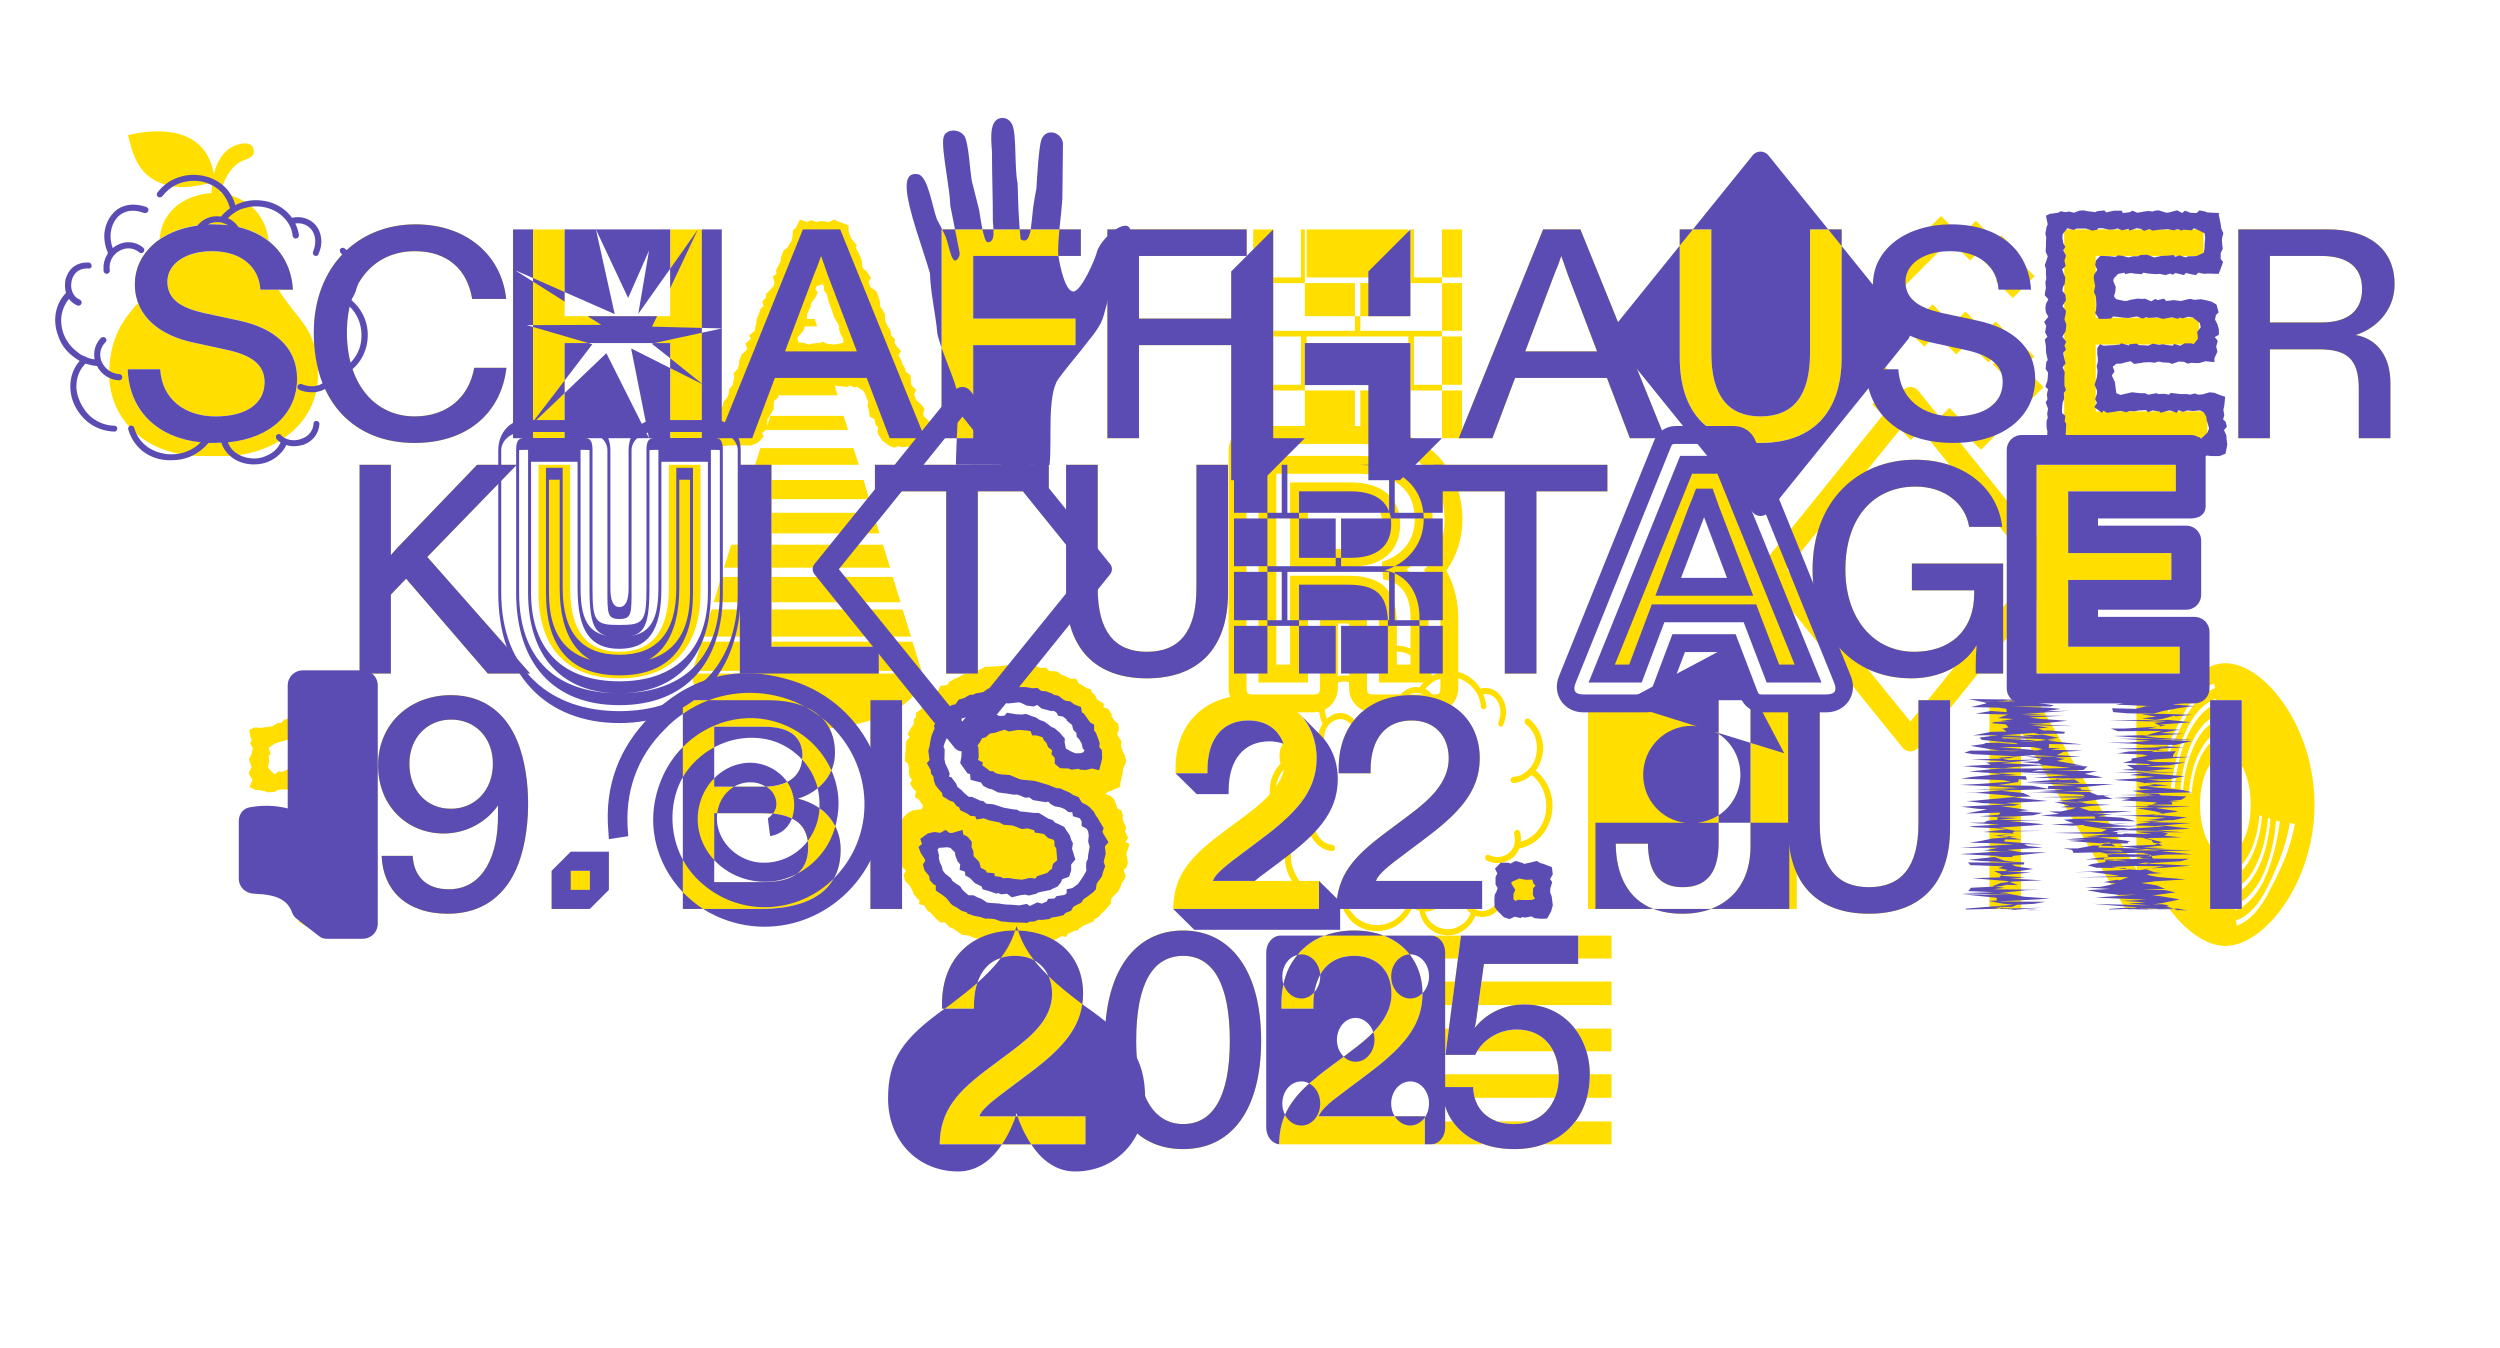 <?xml version="1.0" encoding="UTF-8"?>
<svg xmlns="http://www.w3.org/2000/svg" viewBox="0 0 1652.5 890.7">
  <defs>
    <style>
      .cls-1 {
        fill: #ffde00;
      }

      .cls-1, .cls-2 {
        stroke-width: 0px;
      }

      .cls-3 {
        mix-blend-mode: multiply;
      }

      .cls-4 {
        isolation: isolate;
      }

      .cls-2 {
        fill: #5b4cb4;
      }
    </style>
  </defs>
  <g class="cls-4">
    <g id="Layer_1" data-name="Layer 1">
      <g>
        <path class="cls-1" d="M141.968,292.789c34.498,0,54.408-18.53,54.408-42.382,0-21.684-16.165-33.709-38.046-38.44l-23.853-5.125c-15.376-3.548-23.853-9.265-23.853-20.698,0-12.025,12.616-20.107,29.372-20.107,19.713,0,31.146,10.448,32.132,25.43h21.487c-.789-13.405-6.506-24.641-15.968-32.132.985,10.054-.395,20.107,5.52,30.358l.985,1.774c13.011,21.487,26.021,24.838,26.021,56.576,0,32.329-29.569,53.422-62.49,53.422h-13.207c-38.835.197-62.293-24.838-62.293-54.013,0-24.838,10.054-37.06,19.122-47.311,4.73-5.52,9.462-10.448,12.024-16.559,3.548-8.477,1.577-16.756,2.168-25.429-10.25,7.096-16.361,17.544-16.361,29.766,0,4.534.789,8.477,2.169,12.222,5.125,14.193,19.516,22.669,36.271,26.218l21.684,4.731c15.968,3.351,25.627,9.265,25.627,21.487,0,14.39-12.419,22.67-32.329,22.67-20.501,0-35.483-11.434-36.666-31.146h-21.487c.986,29.767,22.867,48.69,57.562,48.69ZM141.377,115.374c.788-4.731,4.534-15.179,13.799-19.122,4.337-1.774,11.039-2.957,12.419,2.366,1.577,6.308-5.717,6.111-9.856,9.068-6.702,4.534-10.251,12.616-11.827,19.91,9.462,1.38,18.727,6.111,24.246,13.011,4.929,6.308,6.703,12.419,7.491,18.727-9.068-7.097-21.487-11.039-36.863-11.039-13.996,0-26.218,3.548-35.286,9.856.395-3.548.986-7.097,2.563-10.645,4.73-10.645,15.179-18.53,31.737-19.91l.395-6.899c-11.434,2.76-22.67,4.928-34.301.197-14.784-6.111-17.938-18.333-21.29-31.541,19.122-4.731,51.451-6.111,56.773,26.021Z"/>
        <path class="cls-1" d="M207.419,219.852c0-43.565,28.978-71.558,67.221-71.558,33.512,0,56.97,20.304,59.927,49.282h-22.473c-3.154-19.318-16.165-31.541-37.849-31.541-26.612,0-44.945,20.304-44.945,53.816,0,33.906,18.53,55.393,44.748,55.393,21.881,0,36.074-13.011,39.426-32.132h21.29c-3.549,30.358-26.415,49.676-60.716,49.676-40.017,0-66.629-27.204-66.629-72.937Z"/>
        <path class="cls-1" d="M352.312,151.646h20.896v57.364h69.784v-57.364h20.896v137.99h-20.896v-62.884h-69.784v62.884h-20.896v-137.99Z"/>
        <path class="cls-1" d="M581.38,288.453l-1.38-2.366.394-3.548-1.577-1.577-.788-3.942-3.154-1.577-.591-4.534-.986-2.76.592-2.366-1.38-3.548-.985-2.562-.986-1.38-4.337-2.76-1.183.591-3.153-1.183-1.774.789-4.929-.394-3.745-.591-2.168.394-2.366.197-2.957.986-3.745-.395-3.745-.591-1.38-.395-1.774.986-2.957-.197h-4.337l-1.577-.591-6.308.986-3.154,1.971-1.38,1.577,1.183,2.562-3.154,2.957-.196,2.76v2.562l-2.366,3.943-1.971,2.957.197,1.38-.197,4.731-3.352,2.76,1.183,2.168-4.14,4.336-4.73,1.774-3.352-.197h-9.265l-5.914.591-2.957-.394-4.534.197-2.168-3.943,2.957-3.745-.592-3.548,2.365-1.577-.394-1.971,2.168-3.351-.592-1.774,2.76-5.322,1.184-1.183.591-2.957,2.366-2.366.985-2.76.395-3.154,2.365-2.76.395-2.365.591-2.957-.591-2.168,2.76-2.957.985-2.957v-2.168l1.577-4.337,3.942-3.746-1.38-3.548,3.548-3.154-.985-2.366,3.745-2.957.197-1.971.592-2.562.395-3.351,1.183-2.563,1.38-4.14,1.971-1.774-.788-3.154,2.365-2.366v-2.365l3.746-3.746,1.183-1.38.788-2.365-1.183-4.14,2.365-1.774-.197-2.366,3.154-6.308v-2.168l1.774-4.534,2.562-1.971,2.76-4.731.592-2.562.394-4.337,1.774-1.38,2.76-5.52,4.731,1.577,2.76-1.183,3.154,1.183,3.351-.591,2.957.197,1.774.592,3.942-1.774,3.942,1.774,5.52,1.971v3.942l.986,2.957,1.183,2.366,3.351,3.942-.788,1.577,1.972,3.548,1.971,4.731.395,3.942.395,1.38,2.562,2.168,2.76,4.337-1.577,2.366.985,2.957.592.986,3.548,2.366,1.38,3.548,1.183,3.942-.196,2.366,1.38,1.774,2.168,4.14-.197,3.154.985,2.562.986,1.971,1.577,2.168.591,3.548,2.562,2.76-.394,2.168,1.773,2.76,2.563,2.562-1.577,2.957,1.773,3.548.789,2.366,1.774,2.957.196,1.774,3.352,2.562.197,3.548.395,3.154,3.153,2.957-1.38,2.76.592,2.168.985,1.971,2.562,2.168,2.76,3.351-.985,3.548.592,1.577,3.745,3.548-.395,2.957,1.972,1.38.985,4.14-.788,4.337-1.972,3.746h-4.73l-3.154.197-1.972-.986-2.365.591-5.717.395-2.562-.592-2.562.986-3.352-1.183-4.534-3.352-1.971-2.957ZM595.376,284.116l6.308.197.592-1.577-.197-1.183-.789-2.366-1.576-3.351v-2.563l-1.184-2.957-1.971-3.746v-1.183l-2.562-3.548v-1.38l-2.957-3.746-1.38-1.971.394-2.957-3.153-4.534,1.183-1.774-2.76-2.562-.789-2.563-.985-1.774-.395-3.943v-3.154l-.591-1.183-4.14-2.168,1.183-3.943-1.183-3.351-.592-2.562-4.14-2.366.789-2.76-.789-1.774-1.183-3.154-.985-2.76-.197-1.971-3.942-3.154.788-4.336-1.183-1.972-3.154-1.971.592-3.745-2.562-1.183.394-3.351-2.76-3.154.592-3.746-.592-.789-1.971-3.351-.986-3.943-.788-1.971-1.577-3.745v-.789l-2.365-3.154-1.774-2.168h-1.972l-3.942.395-1.183.789h-.197l2.366,2.76.394,3.154.789,1.774,3.351,3.351.789,2.957v1.577l1.773,3.746,2.169,5.914.197,1.774,1.971,2.76,1.38,3.154-.985,2.168,2.169,3.942v1.971l.196,1.971,1.577,3.548,1.577,2.168v3.943l1.972.985.197,5.322.985,1.972,1.577,1.971.788,2.76.592,3.154,4.14,3.352v3.351l-1.577,3.548-5.914.985-7.294.395-1.183-1.183-2.76.197h-3.154l-4.336,1.577-.592-.789-3.942-.985-.986.394-3.745-.591-4.14,1.38-3.548-.591-.986-.395-2.957.986-3.745.197-3.154-.197-5.913-.591,1.183-4.14v-4.14l1.577-2.365-1.184-3.548,3.154-2.366.789-3.745.985-2.563.788-1.577-.591-3.548,3.351-1.972-.591-2.168,2.76-4.337.395-2.168.196-2.366,1.774-2.76v-2.957l3.352-3.548,1.183-1.774.592-2.957-.197-4.928,1.38-3.351,1.38-2.76,1.971-2.76.986-3.351-.395-1.38,3.351-6.505-2.562-.197h-2.76l-2.365,1.971-.592.789-.788,3.746-2.168,2.168,1.183,3.351-3.154,2.562.591,1.774-1.971,2.76-.197,3.351-1.972,3.351-.394,1.577-1.183,3.746-3.549,2.957-.591,1.38.985,4.534-2.169,1.38-.985,3.351-.788,1.971-.592,4.14-3.745,2.365-.592,1.183-.591,2.957-.592,3.352-1.183,2.76-.395,3.154-2.168,3.548-1.38,2.366-.986,2.168-.394,2.957v3.746l-3.154,1.577.395,2.562-.395,2.957-1.38,2.366-1.38,1.971-.197,3.548-3.745,3.154v3.351l-1.774,1.972,1.183,1.971-3.548,4.337-.789,1.971.197,2.562-1.774,2.957.592.985-2.957,3.154.197,2.366v1.183l2.562-.986,2.957,1.577.985-.986,2.76-2.168,1.577-2.957,1.972-1.577.591-3.351.197-2.76,2.562-2.366.197-2.957,1.183-2.562-1.577-3.351,3.746-2.168-.592-3.548,2.169-2.562.197-3.352,6.11-2.76h3.942l2.76-.591.592-1.38,6.111.986,2.562-.395,3.154.986.985-.395h5.125l1.577-.788,4.337,1.38,3.352-.592,2.562.395,2.562-1.183,1.774.788,5.125-.788,1.972,1.183,1.183-.591,4.337.591,3.153-1.577,3.352,1.577,7.294,3.548-.592,3.548,1.38,4.14,1.972,5.125-.197,1.183,1.774,2.365,2.365,4.14,1.774,2.562-.986,3.548.592,2.365,1.577,1.577,1.577,2.76,2.957,2.957,1.38-.591ZM528.352,226.357l3.746.395,2.365.985,2.365-.591,5.323-.591,1.971-.591,3.352,1.577.788-.197,2.957.394,2.76-.394,3.549-.789-.197-2.562-1.577-2.957-1.183-3.351.197-1.577-.592-1.577-2.76-4.731-1.38-4.14-2.168-5.914-.986-3.745-.197-1.38-2.168-2.957.197-2.168-1.38-2.168-.197.789-3.352.985-.788,2.168,1.577,1.972-1.972,3.942-2.562,3.351-.197,2.366-.985,1.774-1.38,2.957-.197,3.351-.592,1.971-.788,2.957-.985,2.957-3.549,3.942-.395.592.789,2.365v.789l.591-.197Z"/>
        <path class="cls-1" d="M622.384,151.646h92.06v17.544h-71.164v41.397h67.615v17.544h-67.615v61.504h-20.896v-137.99Z"/>
        <path class="cls-1" d="M731.991,151.646h92.059v17.544h-71.163v41.397h67.615v17.544h-67.615v61.504h-20.896v-137.99Z"/>
        <path class="cls-1" d="M828.391,183.384v-31.738h13.207v31.738h-13.207ZM828.391,218.669v-31.541h13.207v31.541h-13.207ZM828.391,254.349v-31.935h13.207v31.935h-13.207ZM841.598,289.636h-13.207v-31.541h13.207v31.541ZM841.598,187.129h20.896v-35.483h-2.562v31.738h-18.333v3.745ZM841.598,258.095h20.896v-31.343h68.404v27.598h-67.221v-31.935h67.221v4.337h1.38v62.884h-33.118v-31.541h67.221v31.541h-13.207v-67.221h13.207v31.935h-31.737v-31.935h18.53v-35.286h13.207v31.541h-67.221v-31.541h33.118v21.881h-69.784v-21.881h33.118v31.541h-54.014v3.746h18.333v31.935h-18.333v3.746ZM895.611,258.095v31.541h-33.118v-31.541h33.118ZM863.677,183.384v-31.738h67.221v31.738h-67.221ZM932.277,187.129h20.896v-35.483h13.207v31.738h-31.737v-31.738h-2.365v35.483Z"/>
        <path class="cls-1" d="M1062.188,249.816h-60.716l-14.981,39.82h-22.275l55.787-137.99h24.641l55.984,137.99h-23.261l-15.179-39.82ZM1055.683,232.271l-19.318-50.662-4.337-12.419c-1.38,4.14-2.957,8.279-4.73,12.419l-19.122,50.662h47.508Z"/>
        <path class="cls-1" d="M1110.289,236.214v-84.568h20.896v81.611c0,28.584,11.236,41.989,32.526,41.989s32.724-13.208,32.724-41.989v-81.611h20.896v84.568c0,37.455-20.305,56.576-53.619,56.576-33.512,0-53.422-19.121-53.422-56.576Z"/>
        <path class="cls-1" d="M1240.99,237.594l11.236,11.04-11.631,11.828-11.236-11.236,11.631-11.631ZM1282.979,142.775l11.039,11.039-49.085,49.282-11.236-11.236,49.282-49.084ZM1253.015,252.181l11.039,11.04-15.179,15.376-11.236-11.236,15.376-15.179ZM1259.126,193.043l11.039,11.039-14.981,15.179-11.236-11.039,15.179-15.179ZM1266.223,265.389l11.236,11.039-14.391,14.39-11.039-11.236,14.193-14.193ZM1277.459,201.125l11.039,11.236-16.559,16.756-11.236-11.236,16.756-16.756ZM1288.498,269.529l11.039,11.236-16.559,16.559-11.039-11.039,16.559-16.756ZM1299.143,205.856l11.236,11.236-17.347,17.15-11.04-11.039,17.15-17.347ZM1306.042,145.929l11.236,11.236-14.981,14.982-11.236-11.04,14.981-15.179ZM1350.79,255.927l-41.396,41.397-11.039-11.039,41.396-41.397,11.039,11.039ZM1319.053,212.558l11.236,11.039-15.968,15.967-11.236-11.039,15.968-15.967ZM1322.995,155.588l11.039,11.236-14.193,14.193-11.236-11.039,14.391-14.391ZM1333.443,224.583l11.236,11.039-16.362,16.362-11.039-11.236,16.165-16.165ZM1333.641,171.359l11.236,11.236-14.391,14.39-11.236-11.236,14.391-14.39Z"/>
        <path class="cls-1" d="M1364.396,151.646h92.059v17.544h-71.163v40.806h68.206v17.741h-68.206v44.157h73.727v17.742h-94.622v-137.99Z"/>
        <path class="cls-1" d="M1479.522,151.646h59.533c26.218,0,43.762,12.616,43.762,36.271,0,17.939-13.207,29.767-25.823,33.512,13.996,2.366,23.063,13.799,23.063,31.738v36.469h-20.896v-32.526c0-19.712-7.49-26.218-26.612-26.218h-32.132v58.744h-20.896v-137.99ZM1561.331,191.072c0-14.391-9.463-21.881-26.81-21.881h-34.104v43.959h34.104c17.347,0,26.81-7.688,26.81-22.078Z"/>
        <path class="cls-1" d="M322.443,445.226l-54.014-62.688-10.053,10.448v52.239h-20.699v-137.99h20.699v59.73c2.365-2.957,5.322-5.914,8.476-9.265l48.494-50.465h26.218l-59.139,60.913,68.01,77.078h-27.992Z"/>
        <path class="cls-1" d="M355.958,391.804v-84.568h20.896v81.611c0,28.584,11.236,41.989,32.526,41.989s32.724-13.208,32.724-41.989v-81.611h20.896v84.568c0,37.455-20.305,56.576-53.619,56.576-33.512,0-53.422-19.121-53.422-56.576Z"/>
        <path class="cls-1" d="M457.681,446.409v-1.183h151.592v1.183c0,19.91-33.906,35.68-75.895,35.68s-75.697-15.77-75.697-35.68ZM457.878,443.452c.197-1.38.592-2.563,1.183-3.943l4.731-15.376h46.128v-3.351h-20.896v22.67h-31.146ZM464.777,420.782l5.52-17.939h39.623v-4.731h-20.896v22.67h-24.247ZM471.677,398.112l5.126-16.756h33.117v-6.111h-20.896v22.867h-17.348ZM478.576,375.245l4.731-15.179h26.612v-7.491h-20.896v22.67h-10.448ZM489.024,340.353l.395-1.38h20.501v-9.068h-17.741l3.745-12.616h13.996v-10.054h-20.896v33.118ZM489.024,445.226h91.861v-1.774h-91.861v1.774ZM499.078,307.236l3.548-11.039h61.504l3.549,11.039h-68.601ZM506.371,284.172l2.76-9.265h48.494l2.957,9.265h-54.211ZM509.92,329.906v-12.616h60.912l3.746,12.616h-64.658ZM509.92,352.575v-13.602h67.418l3.942,13.602h-71.36ZM509.92,375.245v-15.179h73.726l4.731,15.179h-78.457ZM509.92,398.112v-16.756h80.231l5.125,16.756h-85.356ZM509.92,420.782v-17.939h86.736l5.52,17.939h-92.256ZM509.92,427.484v-3.351h93.241l4.731,15.376c.592,1.38.985,2.563,1.183,3.943h-28.189v-15.968h-70.966ZM513.271,261.305l2.366-7.885h35.68l2.366,7.885h-40.412ZM519.974,238.635l1.971-6.505h23.064l1.971,6.505h-27.006ZM526.873,215.768l1.577-4.928h10.053l1.577,4.928h-13.207Z"/>
        <path class="cls-1" d="M625.44,324.78h-47.114v-17.544h114.926v17.544h-46.916v120.446h-20.896v-120.446Z"/>
        <path class="cls-1" d="M704.689,391.804v-84.568h20.896v81.611c0,28.584,11.236,41.989,32.526,41.989s32.724-13.208,32.724-41.989v-81.611h20.896v84.568c0,37.455-20.305,56.576-53.619,56.576-33.512,0-53.422-19.121-53.422-56.576Z"/>
        <path class="cls-1" d="M868.311,470.852h-40.214c-8.871,0-15.968-7.096-15.968-15.967v-157.309c0-8.871,7.097-15.968,15.968-15.968h69.191c43.96,0,69.39,27.007,69.39,61.898,0,12.616-3.942,24.247-10.646,33.709,4.929,8.674,7.886,19.318,7.886,31.541v46.128c0,8.871-7.097,15.967-15.968,15.967h-40.214c-8.871,0-15.968-7.096-15.968-15.967v-42.186q0-.591-.985-.591h-6.505v42.777c0,8.871-7.097,15.967-15.968,15.967ZM828.097,459.025h40.214c3.352,0,4.14-.789,4.14-4.14v-54.605h18.333c10.448,0,12.813,2.366,12.813,12.419v42.186c0,3.351.788,4.14,4.14,4.14h40.214c3.352,0,4.14-.789,4.14-4.14v-46.128c0-13.799-3.745-23.655-10.842-31.935,8.674-9.068,13.602-19.91,13.602-33.315,0-29.372-19.516-50.07-57.562-50.07h-69.191c-3.352,0-4.14.788-4.14,4.14v157.309c0,3.351.788,4.14,4.14,4.14ZM831.842,451.14v-149.818h65.446c28.979,0,49.677,14.785,49.677,42.186,0,14.982-7.688,26.218-17.348,32.92,9.068,6.505,14.588,17.742,14.588,32.329v42.383h-32.724v-38.441c0-16.953-3.745-20.304-20.698-20.304h-26.218v58.745h-32.724ZM843.67,439.311h9.067v-58.744h38.046c22.275,0,32.526,8.871,32.526,32.132v26.612h9.067v-30.555c0-15.967-6.308-23.853-18.136-25.824l-.788-11.631c11.434-3.351,21.684-12.419,21.684-27.795,0-20.698-13.602-30.358-37.849-30.358h-53.618v126.162ZM892.755,374.654h-40.018v-55.788h40.018c20.106,0,32.723,9.66,32.723,27.795,0,17.938-12.419,27.992-32.723,27.992ZM864.565,362.826h28.189c15.179,0,20.896-4.534,20.896-16.165,0-11.434-5.52-15.968-20.896-15.968h-28.189v32.132Z"/>
        <path class="cls-1" d="M994.672,324.78h-47.114v-17.544h114.926v17.544h-46.916v120.446h-20.896v-120.446Z"/>
        <path class="cls-1" d="M1156.714,405.406h-60.715l-14.981,39.82h-22.275l55.787-137.99h24.641l55.984,137.99h-23.261l-15.18-39.82ZM1150.209,387.861l-19.318-50.662-4.337-12.419c-1.38,4.14-2.957,8.279-4.731,12.419l-19.121,50.662h47.508Z"/>
        <path class="cls-1" d="M1262.969,255.785c1.576,0,3.548.789,4.73,2.168l92.65,114.729c1.774,1.972,1.774,4.928,0,7.097l-36.271,44.945v20.502h-16.559l-39.82,49.282c-1.183,1.38-3.154,2.168-4.928,2.168s-3.746-.788-4.929-2.168l-92.65-114.729c-1.773-2.168-1.773-5.125,0-7.097l92.65-114.729c1.183-1.38,3.154-2.168,4.929-2.168h.197ZM1201.268,401.069c-1.972-7.491-3.154-15.771-3.154-24.444,0-9.462,1.183-17.939,3.548-25.824l-20.501,25.429,20.107,24.838ZM1265.334,430.835c23.458,0,39.623-13.799,39.623-38.637v-1.972h-41.2v-17.741h60.321v28.781l20.304-25.036-22.669-27.992h-20.107c-2.562-15.573-16.361-26.612-35.483-26.612-26.81,0-46.325,19.516-46.325,54.999,0,32.132,18.53,54.21,45.537,54.21ZM1233.597,311.375c9.659-4.928,20.501-7.491,32.328-7.491,8.28,0,15.968,1.183,22.867,3.548l-26.021-32.132v.197l-29.175,35.877ZM1234.582,442.268l28.189,34.695,29.175-36.075c-7.688,4.535-17.348,7.491-28.584,7.491-10.645,0-20.304-2.168-28.78-6.111Z"/>
        <path class="cls-1" d="M1346.159,307.236h92.059v17.544h-71.163v40.806h68.206v17.741h-68.206v44.157h73.727v17.742h-94.622v-137.99Z"/>
        <path class="cls-1" d="M239.653,450.604l2.76,3.154-1.38,2.562v3.352l1.774,2.562.197,3.549-.197,1.971-.591,4.731-1.184,1.577-.591,3.942.591,2.957-.196,1.971,2.365,3.154-.592,3.352.197,3.153-.197,2.366.395,3.548-2.562,2.76,1.38,2.562,1.38,3.746-1.183,1.773.197,3.154-1.577,4.14.394,1.774.986,2.562-.592,2.957.985,3.942-.985,3.352-.788,2.365.394,3.352,1.972,2.365-2.168,2.562,2.168,3.352-1.774,3.351.197,1.577.592,4.14v2.76l.591,2.366-1.183,2.562v3.942l-.591,2.365,1.183,4.14.591,2.957.395,2.169-1.577,3.153.985,2.957-1.971,2.562,2.76,2.366v2.957l-2.365,4.337,2.365,1.576-.789,4.337.395,1.38-1.971,3.154,2.168,3.549-4.14,2.365-2.365.395-4.14.394-1.38-.394-4.534.591-2.957-.197-2.562-.985-1.972.395-3.351.788-3.154.395-1.577-1.577-4.534,1.577-1.38-.395-2.76-.985-4.73-2.957.394-2.168.986-3.154-1.577-3.352.788-3.154-.788-2.562,1.183-2.168-1.577-3.942.197-1.972v-2.76l2.168-2.957v-6.505l-1.773-3.549.196-3.351.986-2.563-.592-2.956-.591-2.366-.197-3.942,1.773-1.183-1.183-3.942,1.38-2.957v-4.929l-2.168-3.942.197-3.548-.592-2.562,2.365-2.957-1.576-3.352-.395-2.562,1.971-1.774-4.73-2.957-.592,1.972-4.14.788-3.351-.196-3.154.591-1.577,1.183-4.731.197-1.971-.788-2.76-.592-3.154-.197-3.942-1.971,1.971-4.534-1.38-2.365-1.183-2.366,1.972-3.745-.789-2.562-.985-2.76,1.774-3.549.788-3.745-1.774-3.352.986-1.971-.789-2.365-.788-4.337,3.745-1.774,3.549.395,2.957-.395,3.942-.592h.985l3.745-2.365,2.169.197,1.774-2.169,3.942-1.183.788-1.577,2.562-1.971,1.972-2.366,1.774-3.548,2.168-1.972.395-2.562,1.183-3.548-1.38-3.154,4.731-2.76,2.365-.985h6.111l1.971.788,4.534-.788,1.774,1.183,4.928-.985.789,1.183,3.745-.592,3.745.985,3.942-1.38ZM229.601,466.374l-3.549-3.942-1.183.985-3.548-.591-1.774-.789-2.76.395-4.14,4.14-2.957,2.168.395,2.563-3.549,3.153-1.38,2.366-1.183,1.183-1.183,2.76-3.352,2.562-2.957,1.38-3.154,1.972-.196.788-3.154,1.577-2.562.788-3.154.789-3.154,1.183-3.548,2.562,1.38,3.942-1.38,1.38.394,3.549-.788,3.548.592,1.38,3.745,3.746,2.957-2.169,1.971.592,3.352-1.577,1.38-1.183,2.957-1.577,3.548-.197,3.746-2.365,1.971-1.183.592-2.169,2.76-2.562,2.76-1.774,1.38-1.183-2.365,3.942.591,3.154-.591,4.928,1.183,3.746-.395,3.548,1.774,1.972-1.183,2.957-.395,3.942v1.38l-.197,2.76.985,4.14.986,2.76-1.972,1.774.789,3.153-1.577,4.337,2.76,1.774-2.562,2.562,1.183,3.154-.986,2.562,2.169,3.154-1.577,3.942-.197,1.774,1.183,2.957-.788,3.351,1.577,3.352-.592,2.76-1.577,2.365,1.972,3.549-2.169,2.365-.394,2.76,2.168,3.942-1.971,2.169,1.576,2.562.789,4.14,1.774,3.351,1.773.197,3.549-1.577,3.548.395,3.746,1.183.196-1.577,5.126-1.576.394-3.943-1.38-2.365,1.38-2.562-.985-4.337.395-2.168.591-3.352-.788-3.352.788-1.577-1.971-4.14v-4.533l1.38-4.14-.197-2.366.592-2.76.394-3.154-.197-3.745.197-2.957-1.38-2.562.986-2.562-.197-2.562.197-2.76v-3.942l-2.169-1.38,2.562-3.746-2.76-3.153.197-3.549,1.972-2.562-2.169-2.957,2.366-2.562-.986-3.352.986-1.773-2.366-3.943,1.972-3.548-.395-1.577-.197-2.957v-4.337l1.38-2.957-.591-2.168-.986-3.549,1.184-1.971.196-3.352-2.365-1.971,1.577-4.337.985-2.562-1.773-2.169Z"/>
        <path class="cls-1" d="M252.272,565.727h20.501c.789,13.799,9.265,22.078,23.853,22.078,23.458,0,32.921-23.655,32.526-49.479v-5.914c-6.309,9.265-19.121,18.53-35.878,18.53-23.655,0-43.368-17.742-43.368-45.143s21.093-46.325,48.1-46.325c22.67,0,38.44,13.011,45.733,35.286,8.477,25.43,6.9,63.475-4.928,84.567-9.068,16.362-23.853,24.642-42.776,24.642-27.599,0-42.975-15.771-43.763-38.243ZM325.801,504.815c0-17.15-11.63-29.175-27.598-29.175-15.771,0-27.598,12.024-27.598,29.175,0,17.741,11.433,29.766,27.4,29.766,15.771,0,27.795-12.024,27.795-29.766Z"/>
        <path class="cls-1" d="M364.637,575.583h25.232v25.232h-25.232v-25.232Z"/>
        <path class="cls-1" d="M451.371,462.827h55.59c26.021,0,44.945,10.447,44.945,34.694,0,15.771-11.434,26.415-24.443,30.357,16.952,4.534,28.188,16.164,28.188,33.709,0,30.357-25.626,39.229-53.027,39.229h-51.253v-137.989ZM530.419,499.689c0-11.63-7.097-19.318-25.429-19.318h-32.921v39.623h32.132c17.348,0,26.218-7.491,26.218-20.305ZM534.165,560.405c0-14.193-7.688-22.867-29.767-22.867h-32.329v45.537h32.921c20.106,0,29.175-7.688,29.175-22.67Z"/>
        <path class="cls-1" d="M596.264,600.816h-20.896v-137.989h20.896v137.989Z"/>
        <path class="cls-1" d="M662.697,623.683l-3.154-.395-2.957-1.38-1.577.985-2.76-1.971-5.125-.395-3.154-.592-2.957-1.183-.788-.395-4.337-.394-.985-.789-2.563-1.773-2.365-1.577-2.562-1.183-2.76-2.957-2.76.197-3.154-2.563-.985-1.183-2.76-2.957-1.972-1.183-2.168-3.548-3.352-.789.197-2.365-3.745-4.14-.197-.985-1.38-2.957-1.38-2.169-2.76-2.76-.986-4.14,1.577-2.562-2.365-2.168-.592-3.746.197-1.38-1.577-3.942,1.577-2.76-2.957-3.745,2.366-2.76-1.972-1.972v-3.352l1.577-2.168.985-5.914,2.169-2.562,1.971-1.774,2.76-1.577,3.549-.591,2.562-.197,1.183-2.365-.395-.395-2.562-3.745-2.562-1.577.789-3.745-1.381-1.184-2.562-3.745,1.183-2.957-1.183-1.183-.788-2.957v-3.351l-.592-3.154-2.168-1.577.591-7.688v-1.576l.395-3.943,2.365-2.562-1.38-1.971,1.774-3.549,2.365-3.351-.196-2.563,1.38-1.773.197-2.957,3.745-2.562-.197-2.169,3.352-1.38,2.76-2.562-.789-2.168,4.14-2.957,1.774-.986,1.183-2.957,4.731-.591,1.183-1.972,3.352-1.971,3.351-1.38,2.562-1.577.986-.395h4.14l2.957-2.76.788.591,3.352-1.183,2.168-1.38h3.352l4.928-.394h1.183l8.083-.986,4.73-.394,4.14,1.38.789.789,4.73-.986h2.169l2.168,1.38,4.14-.197,1.972,2.168,3.745.197,1.577.197,2.957,2.169,3.548,1.38,2.957,1.38,2.957-.395,1.774,3.154,1.774.985,3.745,2.365,2.957.789v1.38l2.562,2.76,1.183,2.562,4.534,2.76-.395,2.365,3.154.986,2.562,3.745-.395,1.183,2.169,2.957,2.365,1.972.395,3.942-1.183,2.957,1.971,3.351.986,1.38-.395,2.957,1.38,4.14.985,1.577.986,3.745-.197,2.169-1.774,3.548-.197,2.76-1.38,5.717-.395,3.549-2.957,1.183-2.956,1.38-1.972.592-1.972,1.38,3.549,1.38,2.168,1.971,1.774,4.14.592,2.365,2.562.986.985,2.956v3.352l.788,1.972,1.381,2.957-.592,2.956,1.972,3.943-1.774,2.957,2.76,1.183-2.169,6.505.592,2.76.395,3.352-.789,2.76-1.971,1.971,1.38,3.549-.789,2.562-1.971,2.76-.592,2.168-1.972,3.549-1.576,1.38-2.563,2.76-.394,3.352-3.549,4.14-2.562,2.365-1.577,1.971-3.351,2.169-.395,1.183-2.76,1.183-3.549,1.38-3.351,2.169-.197.788-3.352.985-3.942,1.774-.788,1.972-2.957-.592-4.731,2.562-2.76.197-3.352.986-2.168-.789-2.365,1.183h-3.352l-1.971.986-2.366.394-4.928-.197-6.111-.394h-5.125ZM677.679,603.773l1.577.197,4.14-1.38,3.154-.395,3.942-.788h2.365l2.76-1.38,1.972-.592,1.774-1.183,4.73-.197,2.957-1.38,1.183-3.352,2.562-.394,2.957-3.352,1.38-.985,3.154-1.774,1.183-3.548.592-1.184,3.154-3.942v-2.365l.394-2.562,2.169-2.366-.197-2.76-1.183-3.351,2.76-6.111-1.774-1.971-1.577-3.746.197-2.365-1.183-3.942-.395-1.774-2.562-3.154-1.38-1.183-1.774-2.76-2.562-2.957-2.365-1.577-.592-.985-3.745-1.38-2.76-1.971-3.549-.789-2.76-1.183-1.773-1.38-1.972-.592-4.534-1.971-5.717.395-2.76-1.184-2.168-1.773-3.746,1.183-1.576-.986-4.337-.394-7.491-3.352-6.702-1.774h-1.972l-3.745-2.365-2.365-.395-1.577-2.168-1.577-1.972-2.76-2.562-.395-2.76-1.183-2.957.985-4.73v-2.76l.592-3.746,1.774-2.562,3.548-1.577,1.577-.985,3.351-1.774,3.549-1.38,4.14-2.562,4.337.592,1.971-1.972,5.323,1.183,3.548-.395,5.52,1.774h5.52l.986,1.577,4.14,2.76,1.971.592,2.366,2.957,1.38,2.562,1.183,2.168,2.365,2.365-.395,1.972.197,2.957,3.549,3.745,4.73.986,1.774-.197,4.337-.395,1.183.592,3.154-1.184,3.351-2.365.789-2.76-1.577-2.365.985-4.337-3.351-1.774-1.184-2.76-.788-3.548.592-1.184-2.957-3.745-.395-.591-4.337-3.746-1.577-.394-.985-3.549-2.957-.197-2.957-2.365-1.971-1.38-4.337-.789-2.563-1.971-2.76-.592-2.956-.985-.592.592-5.52-1.972-.985,1.183-2.366-1.774h-5.125l-3.548.197-3.746.592-4.14-.197-1.577.985-2.562.789-3.352-.592-4.336,1.774-.789.591-2.957.592-3.154,1.774-1.773,1.773-3.942,1.184-1.184,1.773-2.562,1.183-1.38,1.184-3.154,3.351-2.562.986-1.971,3.153-1.577,2.366-1.183,3.153.394,1.577-2.76,3.154,1.38,2.76.197,2.562-1.971,7.294,2.365,1.183v3.352l-.788,2.76,1.971,2.365,2.562,3.352.395,2.168.592,3.154,2.365,1.183,3.548,2.562,1.38,2.562,2.957,2.169,1.183.788,3.549,1.774h1.971l2.761,2.168,3.745.789,2.168.197,3.942,2.168,4.141.395,2.562.197,4.73.196,2.366.789,2.957,1.577,1.576-.395,3.549,1.183,5.322,1.38,1.577.985h4.534l2.76,1.184,1.971,1.577,3.352,2.365,3.352.985v1.577l1.971,4.14,1.972,1.38.985,2.957-.592,7.294.197,1.38.197,3.548-3.548,1.774.394,2.365-2.365,3.154-4.14,1.774-2.168,1.577-2.563-.197-1.38.985-5.322.789-3.351.985-1.38.985-2.957-.788h-5.322l-2.957-.197-3.352-.592-3.745-.591-1.183.197-2.957-.789-2.957-.985-2.366-1.972-4.533-1.971-1.774-1.577-.197-3.549-5.125-5.125-.789-2.562-1.577-.986.395-4.73-.197-1.972-3.548-2.562-2.957-1.38-2.76.197-5.125,1.38h-1.184l-3.745-.197-4.14,2.365,1.183,3.549.985,1.971-.591,3.746.395,1.773,2.562,3.154.197,3.549,2.562,2.76v2.168l3.154,2.366.985,1.38,2.168,3.351,2.76.789,2.169,1.576,1.38,2.76,2.168,1.38,2.169.789,1.38,2.76,4.534.985,3.153.789,1.972.985,2.76,1.183,2.168.789,3.943.394,3.153-.394,1.577.196,2.365,1.577,3.943-.788,4.73.395,4.534-.395Z"/>
        <path class="cls-1" d="M809.166,549.563l14.785-11.04c12.813-9.658,25.823-21.092,25.823-37.257,0-14.784-9.265-25.035-24.641-25.035-16.756,0-27.007,11.828-27.007,32.724v2.168h-21.093v-3.351c0-29.964,19.91-48.297,48.1-48.297,27.203,0,45.143,16.756,45.143,41.791,0,22.473-14.588,37.061-38.243,54.604l-9.462,7.097c-13.011,9.659-19.318,14.784-20.896,19.318h70.178v18.53h-96.396c.395-22.67,11.631-34.892,33.709-51.253Z"/>
        <path class="cls-1" d="M861.408,590.565c-4.533-3.548-8.082-8.279-10.25-13.799-3.549-9.659-1.972-19.91,4.337-27.007-1.577-.985-2.957-1.773-4.337-2.956-4.534-3.352-8.082-8.083-9.856-13.603-3.942-10.25-1.972-21.092,5.125-28.386-.788-2.76-.788-5.717-.395-8.674.986-3.352,2.563-6.309,4.929-8.279,2.957-2.365,6.505-3.352,10.645-3.154.986.197,1.774.985,1.774,2.169,0,.394,0,.591-.197.985-.395.591-1.183.985-1.971.788-8.477-.394-10.646,6.111-11.04,8.279-1.38,6.111,1.774,11.039,5.323,12.223.985.591,1.577,1.577,1.183,2.76-.395.788-1.183,1.38-1.972,1.38-.394,0-.591-.197-.788-.197-2.169-.985-4.14-2.365-5.52-4.337-2.366,2.76-3.942,6.308-4.731,9.856-.788,4.337-.395,8.871,1.183,13.207,1.774,4.731,4.929,8.871,8.871,11.828,1.774,1.577,3.352,2.562,5.322,3.154.395.196.789.196,1.183.591,1.577.789,3.352.985,5.126,1.38-.986-5.322.591-10.645,4.337-14.391.985-.591,2.168-.591,2.956.197.789.986.592,2.169,0,2.76-3.351,3.154-4.533,7.886-2.76,12.616,0,0,.197,0,.197.197v.197c2.169,4.731,6.309,7.885,10.646,8.082.788,0,1.773.986,1.773,2.169,0,.985-.985,1.971-1.773,1.971h-.197c-5.126-.197-10.842-3.942-13.602-9.462-2.563-.197-5.126-.788-7.688-1.577-2.76,2.957-4.731,6.506-5.52,10.646-.789,4.336-.395,8.87,1.38,13.01,1.774,4.731,4.731,9.068,8.674,12.223,4.337,3.153,9.265,5.125,14.193,5.125.985,0,1.773.985,1.577,1.971,0,.197,0,.592-.197.789-.197.788-.789,1.183-1.38,1.183-5.914-.197-11.828-2.365-16.56-5.914ZM883.685,595.099c1.971-19.121,13.207-30.555,33.314-45.536l14.784-11.04c12.813-9.658,25.824-21.092,25.824-37.257,0-14.784-9.266-25.035-24.642-25.035-16.756,0-27.006,11.828-27.006,32.724v2.168h-21.093v-3.351c0-11.631,2.957-21.487,8.279-29.372-.395.196-.789,0-.985-.395-3.352-3.154-7.688-3.549-11.434-.985-2.957,1.971-6.309,6.505-5.323,12.812.197,1.184-.788,2.169-1.773,2.366h-.197c-.985,0-1.972-.789-2.169-1.774v-1.577c-.196-3.745.986-7.294,2.957-10.447-1.971-4.337-2.76-8.871-2.365-13.405.592-4.73,2.365-9.067,4.928-12.419,4.534-6.111,11.631-7.688,19.319-4.534,0,0,.197,0,.197.197.788.395,1.183,1.38.788,2.365-.197,1.184-1.38,1.577-2.365,1.38-8.477-3.745-13.208.395-15.376,3.154-3.746,5.126-4.731,13.011-2.366,20.107.592-.789,1.38-1.183,2.169-1.774,2.365-1.577,4.73-2.365,7.49-2.168,2.76.196,5.521,1.38,7.688,3.548.395.395.592.985.592,1.38,7.096-8.871,17.544-14.587,30.16-16.164,3.154-4.534,8.477-6.703,13.208-5.717,1.576-2.169,3.351-3.942,5.125-5.52-.788-3.943-2.562-7.688-4.929-10.646-2.562-3.154-5.913-5.322-9.856-6.702-4.14-1.183-8.476-.986-12.616.394-4.336,1.577-8.082,4.731-10.842,9.068-.788.789-1.774.986-2.365.395-.197,0-.197-.197-.197-.197-.788-.591-.985-1.971-.197-2.76,3.154-4.928,7.491-8.477,12.616-10.251,4.534-1.774,9.659-1.774,14.588-.394,8.674,2.562,14.784,9.856,16.953,19.122,1.183-.985,2.365-1.38,3.745-1.972,4.731-1.774,9.856-1.774,14.784-.394,5.521,1.774,10.448,5.52,13.405,10.645,5.322-1.38,10.251.592,13.404,4.731,3.943,4.928,4.929,12.419,1.774,19.121-.197.985-.985,1.38-1.577,1.38-.197,0-.591,0-.591-.197-.986-.394-1.38-1.577-.986-2.76,1.972-5.322,1.577-11.039-1.183-14.784-2.168-2.76-5.125-4.337-8.87-3.746.985,2.366,1.576,4.929,1.971,7.491.197,1.38-.395,2.365-1.577,2.365v.197c-.985,0-1.774-.985-1.971-1.773-.395-4.731-2.169-8.871-4.929-12.025-2.562-3.154-6.11-5.52-9.856-6.702-4.337-1.183-8.477-1.183-12.616.395-1.774.394-3.351,1.38-4.928,2.365-.197.395-.395.788-.986.788-1.183.986-2.365,2.169-3.351,3.352,2.562,1.38,4.73,3.548,6.11,6.111,18.333,5.125,29.767,19.909,29.767,39.819,0,22.473-14.587,37.061-38.243,54.604l-9.462,7.097c-13.01,9.659-19.318,14.784-20.896,19.318h70.178v18.53h-4.928c2.562,1.577,5.913,1.972,9.265.395,3.942-1.577,6.505-5.52,6.702-9.856,0-.986.395-1.577.985-1.774.197-.197.395-.197.592-.197,1.183,0,1.972.985,1.972,1.972-.395,6.308-3.746,11.434-9.068,13.799-1.971.591-3.745.985-5.52.985-1.38,0-2.957-.197-4.337-.788-.197.197-.197.591-.395.788-1.971,4.337-5.125,7.688-9.067,9.856-2.76,1.577-5.914,2.169-8.871,2.169-.985,0-1.971,0-2.76-.197-7.885-.986-14.193-6.899-15.967-15.573v-.395c-1.184-.197-2.366-.591-3.549-1.183h-1.577c-2.76,5.125-6.702,9.265-11.434,11.828-3.745,1.971-7.688,2.76-11.63,2.76-1.183,0-2.366,0-3.746-.197-4.73-.592-9.067-2.76-12.812-6.111-2.366-2.365-4.337-5.125-5.717-8.279h-4.534l.395-5.717ZM895.906,605.941c2.957,2.76,6.899,4.534,11.039,5.323,4.534.591,9.067,0,13.404-2.366,3.352-1.773,6.309-4.534,8.674-8.082h-37.257c1.183,1.972,2.562,3.548,4.14,5.125ZM932.966,459.475c3.352,0,6.506.197,9.66.789-.986-.789-2.169-1.381-3.352-1.774q-.197,0-.395-.197h-.197c-2.76-.592-5.322-.197-7.688,1.183h1.971ZM946.371,610.08c2.365,2.169,5.125,3.549,8.279,3.943,3.352.591,6.702,0,9.659-1.774,3.549-1.577,6.111-4.534,7.688-8.279.196,0,.196-.197.196-.197-.788-.592-1.576-1.577-2.365-2.365l-.197-.592h-20.698c-2.168,1.183-4.534,1.774-6.899,1.774h-.197c.985,2.957,2.365,5.717,4.534,7.49ZM984.22,565.135c4.534,2.169,9.462,1.774,13.207-1.38,3.549-2.956,4.731-7.49,3.352-12.616-.197-1.183.592-2.168,1.577-2.562.985-.197,2.168.395,2.365,1.38.592,2.366.789,4.534.592,6.309,3.548-.789,6.702-2.76,9.265-5.126,3.154-3.153,5.52-7.097,6.702-11.63,1.184-4.929.986-10.054-.394-14.784-1.577-4.929-4.337-9.266-8.477-12.42-3.154,2.76-7.294,4.731-11.631,5.323h-.197c-.985,0-1.971-.789-2.168-1.774,0-1.183.788-2.169,1.773-2.365,3.746-.197,7.097-1.774,9.66-4.337,2.562-2.169,4.336-5.323,5.322-8.871.985-3.942.985-7.688,0-11.631-.986-3.942-3.549-7.49-6.702-10.054-.789-.788-.986-1.971-.395-2.956.788-.789,1.971-.986,2.957-.197,3.745,3.153,6.702,7.293,7.885,12.222,1.577,4.337,1.577,9.265,0,13.799-.788,2.957-1.972,5.717-3.745,7.885,4.534,3.746,7.885,8.674,9.659,14.193s1.774,11.434.395,16.953c-2.957,10.842-10.843,18.333-20.896,20.305-.985,2.168-2.365,4.336-4.336,6.11-2.169,1.774-4.929,2.957-7.491,3.352-.985.197-1.774.197-2.562.197-2.366,0-4.731-.395-7.097-1.577-.985-.395-1.38-1.577-.985-2.76.394-.986,1.38-1.38,2.365-.986Z"/>
        <path class="cls-1" d="M994.67,575.583h25.232v25.232h-25.232v-25.232Z"/>
        <path class="cls-1" d="M1049.667,462.827h86.343v94.227c0,17.742-6.309,29.372-23.853,29.372-16.953,0-22.67-11.827-22.867-28.78h-21.29c.197,20.896,8.083,36.666,24.839,43.171h-43.172v-137.989ZM1111.96,603.97c6.899,0,13.207-.986,18.924-3.154h-38.045c5.519,1.972,11.827,3.154,19.121,3.154ZM1130.884,600.816c16.362-6.111,26.219-20.501,26.219-41.396v-96.593h30.555v137.989h-56.773Z"/>
        <path class="cls-1" d="M1181.943,547.394v-84.567h20.896v81.61c0,28.584,11.236,41.988,32.526,41.988s32.724-13.207,32.724-41.988v-81.61h20.896v84.567c0,37.454-20.305,56.576-53.619,56.576-33.512,0-53.422-19.122-53.422-56.576Z"/>
        <path class="cls-1" d="M1315.009,462.827h31.541l66.037,112.56-.394-18.727v-93.833h21.093v137.989h-28.387l-69.192-117.686.197,17.742v99.943h-20.896v-137.989Z"/>
        <path class="cls-1" d="M1412,531.821c0-26.021,10.842-49.676,26.218-66.629,8.477-16.559,20.107-26.81,32.724-26.81,25.823,0,58.941,41.988,58.941,93.438s-33.118,93.439-58.941,93.439c-25.627,0-58.941-41.988-58.941-93.439ZM1425.208,518.811l3.153.394c2.562-16.559,9.462-31.343,14.982-42.382,5.52-11.039,12.616-18.925,20.698-21.882l-.395-3.153c-8.279,2.76-15.771,10.645-21.29,22.078-6.308,12.024-14.587,27.598-17.149,44.945ZM1481.783,462.827h-19.516l-1.38.788v3.549c1.38-.789,2.562-1.577,3.942-1.972l-.197-3.352-2.365.986h-1.38v.788c-5.914,3.352-11.236,9.462-15.376,18.333-5.322,10.842-8.477,24.247-10.645,38.637l2.562.592c1.183-13.799,4.337-26.415,9.265-36.666,4.14-8.082,9.068-13.996,14.193-17.347v11.63c1.577-1.183,3.154-1.971,4.929-2.562l-.197-3.548c-1.577.591-3.154,1.38-4.731,2.365-4.337,3.154-8.477,8.279-11.631,14.784-4.337,8.674-7.097,20.107-8.082,32.724l1.774.395c.788-11.434,3.548-22.275,7.688-30.752,2.957-6.111,6.506-10.646,10.251-13.405v12.419c1.972-1.773,3.942-3.153,6.111-3.942l-.395-3.548c-1.972.788-3.942,1.971-5.717,3.548-2.957,2.76-5.52,6.506-7.688,11.236-3.352,6.899-5.521,15.771-6.309,25.627l1.774.592c.591-9.266,2.76-17.348,5.717-24.05,1.971-3.943,4.14-7.097,6.505-9.463v67.615c2.76,4.14,6.309,6.702,10.054,6.702,4.14-.197,7.885-3.154,10.842-7.885v-51.647c-2.957-4.731-6.702-7.688-10.842-7.688-3.745,0-7.097,2.366-10.054,6.703-.788,1.38-1.577,2.76-2.365,4.336-2.562,5.717-4.337,13.8-4.337,22.473,0,11.039,2.562,20.698,6.702,27.007v41.988h18.925l1.971-1.183v-3.745c-1.577.985-3.154,1.971-4.73,2.562l.394,3.351,2.366-.985h1.971v-1.183c5.52-3.549,10.646-9.659,14.785-17.741v-.395c5.125-10.646,8.477-24.05,10.447-38.44l-2.562-.591c-.985,13.602-4.337,26.415-9.068,36.665-3.942,7.688-8.477,13.405-13.602,16.757v-11.434c-1.774,1.577-3.548,2.562-5.52,3.153v3.549c1.972-.592,3.745-1.774,5.52-2.957,4.14-3.154,7.688-8.082,10.842-14.391,4.534-8.87,7.294-20.106,8.083-32.723l-1.577-.395c-.986,11.631-3.549,22.473-7.886,30.949-2.562,5.717-5.913,10.054-9.462,12.813v-12.813c-2.168,2.168-4.337,3.942-6.702,4.928l.395,3.352c2.365-.789,4.337-2.365,6.308-4.337,2.562-2.562,4.929-6.111,6.899-10.251,3.352-7.097,5.717-15.967,6.506-25.823l-1.774-.592c-.592,9.266-2.957,17.742-5.914,23.853-1.774,3.549-3.548,6.505-5.717,8.871v-13.996l1.577-3.154c2.76-5.914,4.337-13.799,4.337-22.67,0-10.447-2.365-19.712-5.914-25.823v-43.171ZM1467.59,531.821c0-3.548,1.577-6.702,3.352-6.702v.197c1.774,0,3.351,2.957,3.351,6.505s-1.576,6.506-3.351,6.506-3.352-2.957-3.352-6.506ZM1498.736,586.425q.197,0,0,0c-5.52,11.434-12.813,19.516-20.698,21.882l.395,3.548c4.14-1.38,8.082-4.14,11.827-8.082,3.549-4.14,7.097-9.068,9.856-14.981,6.505-12.025,13.996-27.599,16.756-44.157l-3.352-.592c-2.562,15.968-8.87,30.556-14.784,42.383Z"/>
        <path class="cls-1" d="M654.813,705.153l14.784-11.04c12.813-9.659,25.824-21.093,25.824-37.257,0-14.784-9.266-25.035-24.642-25.035-16.756,0-27.006,11.827-27.006,32.724v2.168h-21.093v-3.352c0-29.963,19.91-48.296,48.099-48.296,27.204,0,45.143,16.756,45.143,41.791,0,22.473-14.587,37.061-38.243,54.604l-9.462,7.097c-13.01,9.659-19.318,14.784-20.896,19.318h70.178v18.53h-96.396c.395-22.67,11.631-34.892,33.709-51.253Z"/>
        <path class="cls-1" d="M730.316,687.411c0-45.339,19.91-72.346,51.648-72.346,31.54,0,51.647,26.612,51.647,72.74,0,45.34-19.122,71.755-51.647,71.755-32.921,0-51.648-26.612-51.648-72.149ZM812.913,688.002c0-38.44-11.63-56.182-30.752-56.182-19.909,0-31.146,17.741-31.146,56.379,0,37.257,12.024,54.802,31.146,54.802s30.752-17.348,30.752-54.999Z"/>
        <path class="cls-1" d="M879.15,705.153l14.784-11.04c12.813-9.659,25.824-21.093,25.824-37.257,0-14.784-9.266-25.035-24.642-25.035-16.756,0-27.006,11.827-27.006,32.724v2.168h-21.093v-3.352c0-29.963,19.91-48.296,48.099-48.296,27.204,0,45.143,16.756,45.143,41.791,0,22.473-14.587,37.061-38.243,54.604l-9.462,7.097c-13.01,9.659-19.318,14.784-20.896,19.318h70.178v18.53h-96.396c.395-22.67,11.631-34.892,33.709-51.253Z"/>
        <path class="cls-1" d="M946.965,633.595h96.199v3.548h-62.293l-1.577,11.631h-17.544l3.942-30.358h-18.728v15.18ZM959.778,664.347l1.972-15.573h-14.785v15.573h12.813ZM976.337,694.902l-1.183,2.365h-19.713l4.337-32.92h17.348l-.789,5.717c-.394,2.956-.788,6.505-1.576,9.462,5.913-7.688,15.376-13.602,27.006-15.179h12.025c11.236,1.577,20.698,7.097,27.203,15.573h-94.03v14.981h29.372ZM953.864,725.654c-.394-2.365-.591-4.731-.591-7.097h20.501c0,2.562.395,4.928.986,7.097h74.12c-1.577,5.914-4.14,11.039-7.491,15.573h-29.767c7.491-2.562,13.011-8.082,16.165-15.573,1.577-4.14,2.562-9.068,2.562-14.391v-1.183c-.197-5.717-1.38-10.842-3.549-15.179h21.882c1.38,4.73,2.168,9.856,2.168,15.179h-103.887v15.573h6.899ZM980.871,756.406c-8.871-3.154-15.967-8.279-20.698-15.179-3.154-4.534-5.322-9.856-6.309-15.573h20.896c1.971,7.294,7.096,12.813,14.784,15.573h-42.58v15.179h33.906ZM1026.802,694.902c-4.337-8.871-12.616-14.391-24.246-14.391-12.223,0-21.882,6.899-26.219,14.391h50.465ZM1001.767,664.347c1.972-.197,3.942-.395,5.914-.395,2.168,0,4.14.197,6.111.395h51.45v-15.573h-85.948l-2.168,15.573h24.641ZM980.871,756.406h39.426c-5.717,1.972-12.222,3.154-19.121,3.154-7.491,0-14.391-1.183-20.305-3.154ZM1000.584,743.001c3.942,0,7.688-.592,11.039-1.774h-22.078c3.154,1.183,6.899,1.774,11.039,1.774ZM1065.242,756.406v-15.179h-23.853c-5.322,6.899-12.419,12.024-21.093,15.179h44.945ZM1048.684,694.902h16.559v-14.981h-24.247c3.352,4.336,5.914,9.462,7.688,14.981ZM1065.242,633.595v-15.18h-22.078v15.18h22.078ZM1065.242,725.654v-15.573h-14.391v.395c0,5.52-.591,10.447-1.971,15.179h16.361Z"/>
      </g>
      <g class="cls-3">
        <path class="cls-2" d="M58.583,279.385c-4.534-3.548-8.082-8.28-10.251-13.799-3.548-9.659-1.971-19.91,4.337-27.006-1.577-.986-2.957-1.774-4.337-2.957-4.534-3.351-8.082-8.082-9.856-13.602-3.942-10.25-1.971-21.092,5.126-28.386-.789-2.76-.789-5.717-.395-8.674.985-3.351,2.562-6.308,4.928-8.279,2.957-2.365,6.506-3.351,10.646-3.154.985.197,1.773.985,1.773,2.168,0,.394,0,.591-.196.985-.395.591-1.184.986-1.972.789-8.477-.394-10.645,6.111-11.039,8.279-1.38,6.111,1.774,11.039,5.322,12.222.985.591,1.577,1.577,1.183,2.76-.394.789-1.183,1.38-1.971,1.38-.395,0-.592-.197-.789-.197-2.168-.985-4.14-2.365-5.52-4.337-2.365,2.76-3.942,6.308-4.73,9.856-.789,4.337-.395,8.871,1.183,13.208,1.773,4.731,4.928,8.871,8.87,11.828,1.774,1.577,3.352,2.562,5.323,3.154.394.197.788.197,1.183.591,1.577.789,3.351.986,5.125,1.38-.985-5.322.592-10.645,4.337-14.39.985-.591,2.168-.591,2.957.197.788.985.591,2.168,0,2.76-3.352,3.154-4.534,7.885-2.76,12.616,0,0,.197,0,.197.197v.197c2.168,4.731,6.505,7.885,11.63,8.082.986,0,1.972.986,1.972,2.168,0,.986-.985,1.972-1.972,1.972h-.196c-6.111-.197-11.828-3.943-14.588-9.462-2.562-.197-5.125-.789-7.688-1.577-2.76,2.957-4.73,6.505-5.52,10.645-.788,4.337-.394,8.871,1.38,13.011,1.774,4.731,4.731,9.068,8.674,12.222,4.337,3.154,9.266,5.125,14.588,5.125,1.183,0,2.168.985,1.971,1.971,0,.197,0,.591-.196.789-.197.789-.986,1.183-1.774,1.183-6.309-.197-12.222-2.365-16.953-5.914ZM68.439,177.667c-.197-3.746.985-7.294,2.957-10.448-1.972-4.337-2.76-8.871-2.366-13.405.592-4.731,2.366-9.068,5.323-12.419,5.125-6.111,13.404-7.688,22.473-4.534,0,0,.196,0,.196.197.986.394,1.38,1.38.986,2.365-.395,1.183-1.577,1.577-2.76,1.38-9.856-3.745-15.573.395-17.938,3.154-4.337,5.125-5.521,13.01-2.761,20.107.592-.789,1.577-1.183,2.366-1.774,2.76-1.577,5.717-2.366,8.87-2.168,3.154.197,6.309,1.38,8.871,3.548.789.789.985,1.971.395,2.76-.789.985-2.169,1.183-2.957.394-3.745-3.154-8.871-3.548-13.208-.985-3.548,1.971-7.293,6.505-6.308,12.813.197,1.183-.789,2.168-1.774,2.366h-.197c-.985,0-1.971-.789-2.168-1.774v-1.577ZM137.828,292.789c-2.957,3.548-6.702,6.505-11.236,8.674-4.337,1.971-8.87,2.76-13.404,2.76-1.38,0-2.76,0-4.337-.197-5.717-.591-10.645-2.76-14.981-6.111-4.337-3.745-7.491-8.477-9.068-13.996-.395-1.183.395-2.365,1.38-2.562,1.183-.197,2.366.394,2.562,1.577,1.38,4.731,3.943,8.673,7.886,11.828,3.351,2.76,8.082,4.534,12.813,5.322,5.322.591,10.645,0,15.572-2.366,2.761-1.183,5.521-3.154,7.688-5.322-29.175-3.154-47.311-21.29-48.297-48.296h21.487c1.183,19.713,16.165,31.146,36.666,31.146,19.91,0,32.329-8.28,32.329-22.67,0-12.222-9.659-18.136-25.627-21.487l-21.684-4.731c-21.29-4.534-38.44-16.953-38.44-38.44,0-20.304,16.953-35.483,41.397-38.834,3.745-4.731,9.659-6.9,15.572-5.914,1.774-2.168,3.746-3.942,5.914-5.52-.985-3.943-2.957-7.688-5.717-10.645-2.957-3.154-6.899-5.322-11.63-6.702-4.731-1.183-9.856-.986-14.588.394-5.125,1.577-9.462,4.731-12.813,9.068-.788.789-1.971.986-2.76.395-.197,0-.197-.197-.197-.197-.788-.591-.985-1.971-.197-2.76,3.746-4.928,8.674-8.477,14.785-10.251,5.322-1.774,11.236-1.774,16.953-.394,10.054,2.562,17.347,9.856,19.713,19.122,1.38-.986,2.957-1.38,4.533-1.972,5.521-1.774,11.434-1.774,17.15-.394,6.506,1.774,12.223,5.52,15.771,10.645,6.111-1.38,11.828.591,15.573,4.731,4.14,4.928,5.125,12.419,1.971,19.122-.196.985-.985,1.38-1.773,1.38-.197,0-.592,0-.789-.197-.985-.394-1.577-1.577-.985-2.76,2.168-5.322,1.774-11.039-1.38-14.785-2.562-2.76-6.111-4.337-10.448-3.745,1.184,2.365,1.972,4.928,2.366,7.491.197,1.38-.592,2.365-1.774,2.365l-.197.197c-.985,0-1.971-.985-2.168-1.774-.395-4.731-2.562-8.871-5.717-12.025-2.957-3.154-7.097-5.52-11.631-6.703-4.928-1.183-9.856-1.183-14.588.395-2.168.394-3.942,1.38-5.716,2.365-.395.395-.592.789-1.184.789-1.38.986-2.76,2.168-3.942,3.352,2.957,1.38,5.322,3.351,6.899,5.914,21.685,5.125,34.892,20.304,36.075,41.397h-21.487c-.985-14.982-12.419-25.43-32.132-25.43-16.756,0-29.372,8.083-29.372,20.107,0,11.433,8.477,17.15,23.853,20.698l23.853,5.125c21.881,4.731,38.046,16.756,38.046,38.44,0,21.881-16.56,39.229-45.734,41.988.986,2.562,2.562,4.928,4.731,6.505,2.76,2.168,6.11,3.548,9.659,3.942,3.942.591,7.885,0,11.434-1.774,3.942-1.577,7.097-4.534,8.87-8.28.197,0,.197-.197.197-.197-.985-.591-1.773-1.577-2.76-2.366-.591-.985-.591-2.168.197-2.76.789-.789,2.169-.789,2.76.197,2.957,3.154,8.674,4.337,13.602,2.365,4.731-1.577,7.688-5.52,7.886-9.856,0-.985.395-1.577,1.183-1.774.197-.197.395-.197.592-.197,1.38,0,2.168.986,2.168,1.971-.395,6.309-4.14,11.434-10.448,13.799-2.168.591-4.336.985-6.308.985-1.774,0-3.548-.197-5.125-.788-.197.197-.197.591-.395.788-2.365,4.337-6.111,7.688-10.645,9.856-3.352,1.577-6.9,2.168-10.448,2.168-1.183,0-2.168,0-3.154-.197-8.674-.986-15.771-6.308-18.333-14.193l-4.337.197h-4.14ZM140.785,148.295c3.549,0,6.899.197,10.054.591-1.183-.591-2.365-1.183-3.745-1.577q-.197,0-.395-.197h-.197c-3.154-.591-6.505-.197-9.067,1.183h3.351ZM199.529,253.955c5.323,2.168,11.039,1.774,14.785-1.38,3.548-2.957,4.73-7.491,3.351-12.616-.196-1.183.592-2.168,1.577-2.562.986-.197,2.169.394,2.366,1.38.591,2.365.788,4.534.591,6.308,3.549-.789,6.702-2.76,9.266-5.125,3.153-3.154,5.52-7.097,6.702-11.631,1.183-4.928.985-10.053-.395-14.784-1.577-4.928-4.337-9.265-8.477-12.419-3.154,2.76-7.294,4.731-11.631,5.323h-.196c-.986,0-1.972-.789-2.169-1.774,0-1.183.789-2.168,1.774-2.365,3.745-.197,7.097-1.774,9.659-4.337,2.562-2.168,4.337-5.323,5.322-8.871.985-3.942.985-7.688,0-11.63s-3.548-7.491-6.702-10.054c-.789-.789-.985-1.971-.395-2.957.789-.789,1.972-.986,2.957-.197,3.745,3.154,6.702,7.293,7.885,12.222,1.577,4.337,1.577,9.265,0,13.799-.788,2.957-1.971,5.717-3.745,7.885,4.534,3.745,7.886,8.673,9.659,14.193,1.774,5.52,1.774,11.434.395,16.953-2.957,10.842-10.842,18.333-20.896,20.304-.985,2.168-2.365,4.337-4.337,6.111-2.168,1.774-4.929,2.957-7.688,3.352-.985.197-1.971.197-2.956.197-2.76,0-5.521-.394-8.28-1.577-1.183-.395-1.576-1.577-1.183-2.76.592-.985,1.577-1.38,2.76-.985Z"/>
        <path class="cls-2" d="M207.419,219.852c0-43.565,28.978-71.558,67.221-71.558,33.512,0,56.97,20.304,59.927,49.282h-22.473c-3.154-19.318-16.165-31.541-37.849-31.541-26.612,0-44.945,20.304-44.945,53.816,0,33.906,18.53,55.393,44.748,55.393,21.881,0,36.074-13.011,39.426-32.132h21.29c-3.549,30.358-26.415,49.676-60.716,49.676-40.017,0-66.629-27.204-66.629-72.937Z"/>
        <path class="cls-2" d="M352.312,289.636h-13.207v-137.99h13.207v32.132l-11.827-5.125,11.827,7.491v28.781h-4.14l4.14,1.183v62.687l-2.365,3.154,2.365-2.168v9.856ZM352.312,216.107l36.469,10.645h54.211v10.053l-12.223-9.659,46.325-10.054v72.543h-13.207v-35.877l.788.395-.788-.592v-101.915h13.207v65.446l-46.128-1.183,3.352-6.899h-45.931l9.067,5.717-45.143.197v1.183ZM352.312,186.143l20.896,13.208v-6.308l-20.896-9.265v2.366ZM352.312,279.779l48.494-46.325,28.189,56.182h-55.788v-62.884h15.573l2.76.789-39.229,51.253v.986ZM406.326,207.63l-33.118-14.587v-41.397h20.699l12.419,55.984ZM393.907,151.646h49.085v26.021l-21.093,29.766,7.097-41.791-13.8,31.343-21.289-45.339ZM417.168,230.3l25.824,13.01v46.325h-13.996l-11.828-59.335ZM442.992,190.48l18.333-38.834-18.333,26.021v12.813ZM442.992,243.31l20.896,10.448v-.197l-20.896-16.756v6.505Z"/>
        <path class="cls-2" d="M572.903,249.816h-60.716l-14.981,39.82h-22.275l55.787-137.99h24.641l55.984,137.99h-23.261l-15.179-39.82ZM566.397,232.271l-19.318-50.662-4.337-12.419c-1.38,4.14-2.957,8.279-4.73,12.419l-19.122,50.662h47.508Z"/>
        <path class="cls-2" d="M599.32,124.442c-.197-4.928.591-10.448,7.49-9.265,6.506,1.183,9.266,20.896,12.42,29.569l3.548,6.899,2.365,4.928c2.366,6.308,4.14,20.501,8.279,13.996.592-.789,1.184-2.366.789-3.943l-2.957-14.981h-8.871v78.26c-1.183-3.351-2.168-6.702-2.76-9.068-1.183-13.602-4.534-26.81-4.928-40.214-4.14-14.785-14.785-42.383-15.376-56.182ZM622.384,289.636h10.054c.592-11.63,1.183-24.444.197-30.358-.592-5.125-6.505-18.727-10.251-29.372v59.73ZM623.566,91.325c.986-6.505,10.843-6.505,13.996-1.183,2.76,4.336,3.549,23.261,4.929,29.963l4.337,17.15c.591,1.972,1.38,8.674,2.562,14.391h-18.136l-3.154-15.967c0-10.054-5.914-36.863-4.534-44.354ZM631.847,307.18c0-4.337.394-10.842.591-17.544h10.842v-61.504h67.615v-17.544h-67.615v-41.397h71.164v-17.544h-14.193c-.592,6.505-.986,12.616-.789,16.559l.197.986c.789,5.914,4.534,24.444,10.251,23.458,5.125-.985,14.193-21.487,15.376-26.809,3.351-9.462,20.304-23.064,22.078-13.208.789,4.337-2.76,9.068-4.337,13.011-1.38,4.337-.985,8.674-1.577,13.01-.985,5.52-4.533,10.448-7.293,15.376-3.154,6.308-3.549,13.405-6.506,19.516-2.168,4.14-5.125,8.082-8.082,11.63-6.505,8.674-13.799,16.756-20.107,25.43-7.49,11.039-3.942,41.2-5.717,56.773l-61.897-.197ZM661.219,78.117c3.745-.789,6.505,1.38,7.885,4.337,2.957,6.111,1.38,29.766,3.548,38.637.197,10.054.592,20.304,1.38,30.555l.592,6.505c4.14,2.562,5.717-.986,6.702-6.505h-31.935c.985,4.337,1.972,8.082,3.352,8.477,3.942,0,4.14-4.14,3.942-8.477l-.395-5.717c0-14.982-.591-29.963-.591-44.945,0-4.731-2.957-21.29,5.52-22.867ZM681.325,151.646c.592-4.14.986-9.462,1.577-14.391.592-4.336,1.38-8.477,2.169-12.616.394-7.096,1.576-27.795,3.351-32.526,3.154-7.688,13.011-4.928,14.193,2.365l-.395,36.863c-.394,5.914-1.183,13.405-1.971,20.304h-18.925Z"/>
        <path class="cls-2" d="M731.991,151.646h92.059v17.544h-71.163v41.397h67.615v17.544h-67.615v61.504h-20.896v-137.99Z"/>
        <path class="cls-2" d="M862.493,289.636l-27.795,27.795h-20.896v-137.99l27.795-27.795v137.99h20.896ZM932.277,226.752v62.884h20.896l-27.795,27.795h-20.896v-62.884h-41.988v-27.795h69.784ZM904.481,209.01v-29.569l27.796-27.795v57.364h-27.796Z"/>
        <path class="cls-2" d="M1062.188,249.816h-60.716l-14.981,39.82h-22.275l55.787-137.99h24.641l55.984,137.99h-23.261l-15.179-39.82ZM1055.683,232.271l-19.318-50.662-4.337-12.419c-1.38,4.14-2.957,8.279-4.73,12.419l-19.122,50.662h47.508Z"/>
        <path class="cls-2" d="M1163.711,292.789c33.314,0,53.619-19.121,53.619-56.576v-84.568h-8.871l52.83,65.446c1.774,1.972,1.774,4.928,0,7.097l-92.65,114.729c-1.183,1.38-3.153,2.168-4.928,2.168s-3.745-.789-4.929-2.168l-92.649-114.729c-1.774-2.168-1.774-5.125,0-7.097l52.83-65.446h-8.674v84.568c0,37.455,19.91,56.576,53.422,56.576ZM1118.963,151.646l39.819-49.282c1.184-1.38,3.154-2.168,4.929-2.168,1.577,0,3.745.789,4.928,2.168l39.82,49.282h-12.024v81.611c0,28.781-11.434,41.989-32.724,41.989s-32.526-13.405-32.526-41.989v-81.611h-12.222ZM1163.908,100.195h-.197.197Z"/>
        <path class="cls-2" d="M1233.302,244.099h21.487c1.183,19.713,16.164,31.146,36.666,31.146,19.91,0,32.329-8.28,32.329-22.67,0-12.222-9.659-18.136-25.627-21.487l-21.685-4.731c-21.289-4.534-38.439-16.953-38.439-38.44,0-23.064,21.881-39.623,51.647-39.623,31.737,0,51.253,17.15,52.83,43.171h-21.486c-.986-14.982-12.42-25.43-32.132-25.43-16.756,0-29.372,8.083-29.372,20.107,0,11.433,8.476,17.15,23.852,20.698l23.853,5.125c21.882,4.731,38.046,16.756,38.046,38.44,0,23.853-19.909,42.382-54.407,42.382-34.694,0-56.575-18.924-57.562-48.69Z"/>
        <path class="cls-2" d="M1360.848,300.872l-5.126-.197-3.548-.985-.986-6.703,1.184-1.577.788-3.942.197-2.168-.592-2.957v-3.942l.789-2.366-.395-2.562.592-3.351-1.577-4.14,1.183-1.971-.395-3.352.789-3.351-1.774-1.774,1.38-3.943.197-1.971.197-3.351-1.577-2.366.394-4.534.986-1.38-.986-4.337-.196-2.366v-2.365l-.789-4.534,1.774-1.774-1.577-2.957.788-4.337-1.38-2.562,2.761-3.352-1.577-2.76-.395-2.957.395-2.76,1.577-3.154-2.366-2.562.197-1.971.592-2.957-.395-3.746.591-2.168-.196-3.745v-2.957l-.789-2.366,1.38-3.942.592-1.971-1.38-2.957.197-4.14v-2.168l.196-3.154-.591-2.562.788-4.337.789-1.774-1.183-5.717,2.365-1.183,5.717-.788,1.774-.986,2.76.591,2.76-.394,3.153.789,3.549-1.38,2.76-.197,2.76.591,5.125.591.986-.591,4.928-.591,1.183,1.38,4.337-.986,1.38-.197h4.534l.788,1.577,4.731-.591,1.577-.985,3.154,1.38,4.73-.789,2.76-.395,2.76.395,1.577-.591,2.365-.197,5.126,1.577,1.774-.197,3.548-.986,1.774-.394,3.351,1.774,1.774-1.577,3.549,1.38,4.14.197,1.971-1.774,3.746.789,1.38.591,8.082.394-.592.591,1.38,6.703.395,2.957,1.38,3.154-.788,2.76-.197,1.774.197,2.562.394,3.154-1.38,2.76v3.942l1.577,1.971-1.972,5.52-.985,2.366-7.294-.197-2.168.197-3.942-.789-1.577,1.577-2.365-.395-4.337-.985-1.183,1.38-5.717-1.38-1.774,1.183-1.577-.789-3.154.986-3.942-.789-2.365.197-5.126-.395-3.153-.591-1.184.986-4.928-.395-2.168-.394-3.943.789-.196-.986-4.337.789-2.957,3.154-.197,1.774,1.577,3.548-.197,2.957-.985,3.548,1.576,1.774,5.521,1.183,1.971-.197,1.774-.591,4.73-.789,3.549.197,1.38-.197,4.14,1.774,2.76-1.577,1.38.789,4.337-.985,1.38,1.577,4.928-.591,4.929.591,4.534-1.183,1.773-.197,2.563.592,4.337-.395,2.956.591,3.943.986,3.351,1.971,1.38,5.125-1.774,1.774-.591,2.957,1.577,3.154.985,3.352v3.548l-2.76,1.577,1.972,2.366-.986,3.942.789,3.352-1.972,4.336v2.563l-5.914-.591-4.14,1.183h-3.548l-1.38-.197-2.76.591-2.365-1.183-3.549-.197-4.337,1.577-1.971-.789-3.943-.197-2.957-.591-2.76.789-2.956-.394-4.337.197-.592.197-5.52.789-2.365-1.774-2.957.591-3.352.985h-2.957l-2.562,1.971,1.183,3.154-1.773,2.76,1.773,3.746.395,1.577.395,3.352.394,2.957,2.76,1.183,5.717-1.38,2.169-.395,3.154.395,1.971.197h3.154l2.168.986,5.323-.986,1.576.592,3.943-.197,2.76.591,1.38-1.183,2.957.394,3.548.395h4.14l1.972.394,3.153-.789,2.366.789,2.76-.197,4.73-1.38,3.352.395,3.154,1.38,3.745,1.183-.591,5.914-.592,2.76.592,3.548-.789,2.76,1.577,1.38.985,3.351-1.971,2.366,1.577,3.351.196,2.76.395,3.548-1.183,5.914-3.942,1.577h-5.52l-2.76-.394-2.169.985h-2.957l-2.76-.789-1.971.197-4.731.395-1.38-.789h-7.688l-1.184-.395-5.125,1.774-4.337-1.774-3.745,1.183h-1.577l-2.365-.395-3.746.789-1.577-1.183-3.745.394-6.308.591h-4.14l-1.972.197-3.942-1.577-.592,1.774-4.928-.789-1.774-.395-3.548.789-3.352-.985-2.365.789-2.76-.789-3.352.197-1.972-.591-4.337.591-1.576-.394ZM1365.381,286.679l1.38,3.943,2.563-1.183,4.928.395,1.38-.197,2.168-.394,4.534.788,3.154.197,3.352.395,2.562-1.774,1.183,1.38,4.928-.394,1.184-.197,3.942.591,2.76-.789,3.942,1.183.985-1.774h3.352l4.928.986,1.184-.395,4.533-.394,2.957-.197,3.352,1.774,2.957-.986,2.76.986.788-.395,4.14.197,2.366-.591,4.533.789,3.154-.789,2.562-.789.986.985,4.14-3.942,1.183-2.76-.789-3.154-.788-2.365-.197-2.168-1.774-3.154-2.365-1.183-4.731.395-3.745-.395-2.957.986-2.76-1.183-1.38,1.774-3.548-1.38-1.38-.197-5.717,1.577-.395-.789-4.929-.789-2.956,1.183-1.184-1.38-4.73.197-3.154.591-2.957-.197-2.365.788-3.154-.788h-1.38l-8.082,1.183-2.366-1.38-.985,1.38-5.125-3.746,1.774-2.76-1.184-2.562,1.184-3.548v-2.168l-1.577-3.746.985-3.154.592-1.971.394-4.337-.591-2.76.788-2.957v-2.562l-.395-2.366v-4.14l1.774-2.562,2.562.985,2.563-.197,4.336-.197,3.746-.395.788-.789,5.126,1.38.394-.788,4.731-.395,1.577.986,4.928.197.986.197,3.351-1.38,3.942.789,2.563-.394,1.971.394,4.534.591.985-1.183,3.942,1.183,2.957-1.577h4.534l1.38.592,2.76-3.352v-1.971l-.395-2.76,2.366-3.154-.592-2.76-4.731-3.746-3.153-.395-3.154.986-2.76-.394-.395.789-4.14-.986-2.76.394-3.351.592-3.746-.986-2.365.197-3.745.197-.789-.591-2.76.986-3.745-1.38-2.562.394-2.957.591-3.352-.197-4.534-.592-2.365-.197-1.38,1.38-4.14.197h-3.745l-2.563-3.943.592-1.774.197-3.943-.197-3.351-.197-1.971-1.183-2.76.788-4.14-.394-1.774-.592-3.745.395-1.972,1.971-2.957-1.38-3.352.592-2.957,2.76-2.957h1.972l4.337.197,3.745.394,1.774-.986,3.153.395,3.549.985,3.351-.788h3.154l1.577-.789,4.337-.197.592.197,4.14,1.577,3.745-.788.985-.197,4.337-.197,3.745-.394.986,1.183,2.957-.986,4.14,1.38,1.38-.788h3.153l2.76-.197,4.534-2.168.592-3.154v-2.562l.395-4.337-.395-2.76-4.337-2.168-2.76-1.183-1.38,1.38-5.717-.394-.789.591-2.956-.986-2.563.789-3.942-.789-1.971.197-3.352.197-4.731.591-1.971-.986-3.549,1.183-2.168-1.38-2.76-.394-4.731,1.577-.591-1.183-4.337.986-2.76-1.183-2.76.591-2.76.197-4.534-.986h-2.957l-.592.986-3.351.591-4.14-1.38h-6.111l-2.168.985-3.943-1.183-3.153,3.942-.197,2.366.591,3.548,1.38,2.562-1.38,2.168,1.774,3.548-.985,3.351.788,3.548-2.365,2.168,1.38,3.746.788,1.577-.394,4.336-1.183,1.972-.395,2.562,1.971,2.562.395,3.746-2.365,3.746,2.365,3.154-.197,2.168-.788,3.548,1.183,2.957v1.38l-.395,3.351-2.168,3.746,2.562,3.351-1.183,2.365.985,2.76-1.774,2.168.592,3.548.985,3.352-1.971,2.562,1.38,3.351-.197,2.957v5.717l.985,3.154-1.38,1.774.197,3.942-.985,2.562-.395,3.746v3.154l2.168,1.774-.394,3.942.985,1.183-.197,4.534-.197,2.168Z"/>
        <path class="cls-2" d="M1479.522,151.646h59.533c26.218,0,43.762,12.616,43.762,36.271,0,17.939-13.207,29.767-25.823,33.512,13.996,2.366,23.063,13.799,23.063,31.738v36.469h-20.896v-32.526c0-19.712-7.49-26.218-26.612-26.218h-32.132v58.744h-20.896v-137.99ZM1561.331,191.072c0-14.391-9.463-21.881-26.81-21.881h-34.104v43.959h34.104c17.347,0,26.81-7.688,26.81-22.078Z"/>
        <path class="cls-2" d="M322.443,445.226l-54.014-62.688-10.053,10.448v52.239h-20.699v-137.99h20.699v59.73c2.365-2.957,5.322-5.914,8.476-9.265l48.494-50.465h26.218l-59.139,60.913,68.01,77.078h-27.992Z"/>
        <path class="cls-2" d="M329.346,391.804v-94.227c0-11.631,8.082-19.91,16.953-19.91h40.214c8.871,0,16.953,8.279,16.953,19.91v91.27q0,12.419,5.914,12.419,6.111,0,6.111-12.419v-91.27c0-11.631,8.082-19.91,16.953-19.91h40.214c8.871,0,16.953,8.279,16.953,19.91v94.227c0,53.028-31.541,86.145-80.231,86.145s-80.034-32.525-80.034-86.145ZM487.64,391.804v-94.227c0-6.111-5.913-12.025-14.981-12.025h-40.214c-9.068,0-14.982,5.914-14.982,12.025v91.27c0,16.756.197,20.304-8.082,20.304-8.082,0-7.885-3.548-7.885-20.304v-91.27c0-6.111-5.914-12.025-14.982-12.025h-40.214c-9.067,0-14.981,5.914-14.981,12.025v94.227c0,51.451,32.92,78.26,78.062,78.26s78.26-27.007,78.26-78.26ZM341.174,391.804v-94.227c0-4.337.591-8.083,5.125-8.083h40.214c4.534,0,5.126,3.746,5.126,8.083v91.27c0,22.67,2.168,24.247,17.741,24.247,15.771,0,17.938-1.577,17.938-24.247v-91.27c0-4.337.592-8.083,5.126-8.083h40.214c4.534,0,5.125,3.746,5.125,8.083v94.227c0,46.325-24.443,74.318-68.403,74.318s-68.206-27.993-68.206-74.318ZM475.812,391.804v-94.227q0-.197-3.154-.197h-40.214q-3.154,0-3.154.197v91.27c0,28.189-4.534,32.132-19.91,32.132-15.179,0-19.713-3.943-19.713-32.132v-91.27q0-.197-3.154-.197h-40.214q-3.154,0-3.154.197v94.227c0,44.354,25.036,66.432,66.235,66.432s66.433-22.275,66.433-66.432ZM349.059,391.804v-94.424h34.694v91.467c0,24.05,7.097,32.132,25.627,32.132s25.824-7.885,25.824-32.132v-91.467h34.694v94.424c0,41.397-22.078,66.432-60.519,66.432-38.637,0-60.321-25.035-60.321-66.432ZM467.927,391.804v-86.539h-30.752v83.582c0,28.387-8.87,40.017-27.795,40.017-19.121,0-27.598-11.828-27.598-40.017v-83.582h-30.752v86.539c0,39.032,22.473,58.547,58.35,58.547,35.681,0,58.547-19.516,58.547-58.547ZM360.887,391.804v-82.597h11.039v79.64c0,29.964,13.207,43.96,37.454,43.96s37.651-13.996,37.651-43.96v-79.64h11.039v82.597c0,35.483-15.77,54.605-48.69,54.605s-48.493-19.122-48.493-54.605ZM456.1,391.804v-74.711h-7.097v71.754c0,33.315-13.996,51.845-39.623,51.845s-39.426-18.924-39.426-51.845v-71.754h-7.097v74.711c0,32.329,15.376,46.72,46.522,46.72,30.949,0,46.72-14.391,46.72-46.72Z"/>
        <path class="cls-2" d="M489.024,307.236h20.896v120.248h70.966v17.742h-91.861v-137.99Z"/>
        <path class="cls-2" d="M636.282,255.785c1.577,0,3.548.789,4.73,2.168l39.82,49.282h12.419v15.376l40.411,50.07c1.774,1.972,1.774,4.928,0,7.097l-92.65,114.729c-1.183,1.38-3.153,2.168-4.928,2.168s-3.745-.788-4.929-2.168l-92.649-114.729c-1.774-2.168-1.774-5.125,0-7.097l39.819-49.282v-16.165h13.011l39.819-49.282c1.184-1.38,3.154-2.168,4.929-2.168h.197ZM625.44,324.78h-29.373l-41.594,51.45,81.611,100.733,81.611-100.733-41.595-51.45h-29.766v120.446h-20.896v-120.446ZM610.458,307.236h51.45l-25.823-31.935v.197l-25.627,31.738Z"/>
        <path class="cls-2" d="M704.689,391.804v-84.568h20.896v81.611c0,28.584,11.236,41.989,32.526,41.989s32.724-13.208,32.724-41.989v-81.611h20.896v84.568c0,37.455-20.305,56.576-53.619,56.576-33.512,0-53.422-19.121-53.422-56.576Z"/>
        <path class="cls-2" d="M815.678,338.973v-31.738h22.078v31.738h-22.078ZM815.678,374.259v-31.541h22.078v31.541h-22.078ZM815.678,409.939v-31.935h22.078v31.935h-22.078ZM837.756,445.226h-22.078v-31.541h22.078v31.541ZM837.756,342.719h20.896v-17.938h34.104c13.404,0,22.275,4.534,25.429,13.405v.789h-67.221v-31.738h-3.745v31.738h-9.462v3.745ZM837.756,413.685h20.896v-27.204h32.132c18.136,0,25.824,5.914,26.612,23.458h-66.433v-31.935h67.221v31.935h-.788v35.287h-30.949v-31.541h67.221v31.541h-15.376v-36.469c0-14.982-6.308-25.232-16.361-29.766v-.986h31.737v31.935h-31.737v-30.949c-2.169-.986-4.337-1.577-6.702-1.972,2.168-.591,4.533-1.577,6.702-2.76,10.25-5.322,19.121-15.967,19.121-30.752v-.789h12.616v31.541h-67.221v-5.52h-27.795v-26.021h24.247v31.541h-45.143v3.746h9.462v31.935h-9.462v3.746ZM882.898,413.685v31.541h-24.247v-31.541h24.247ZM892.755,368.74h-6.309v-26.021h32.921c.196,1.183.196,2.563.196,3.943,0,14.39-9.462,22.078-26.809,22.078ZM897.288,307.236h20.896v3.351c-6.11-2.168-13.01-3.351-20.896-3.351ZM918.184,338.185c.592,1.38.986,2.957,1.184,4.534h21.684l-.197-3.745c-1.38-12.616-8.279-21.684-18.924-26.81v-4.928h31.737v31.738h-31.737v-26.81l-3.746-1.577v27.598Z"/>
        <path class="cls-2" d="M994.672,324.78h-47.114v-17.544h114.926v17.544h-46.916v120.446h-20.896v-120.446Z"/>
        <path class="cls-2" d="M1207.179,470.852h-42.579c-6.111,0-11.828-3.745-13.996-9.659l-11.631-30.161h-25.232l-11.434,30.161c-2.168,5.717-7.885,9.659-13.995,9.659h-41.595c-13.207,0-21.093-12.222-16.164-24.049l62.884-155.732c2.365-5.717,7.885-9.462,13.996-9.462h38.834c6.111,0,11.631,3.746,13.996,9.462l63.081,155.732c4.928,11.827-2.957,24.049-16.165,24.049ZM1164.6,459.025h42.579c5.717,0,7.294-2.562,5.126-7.885l-63.081-155.732c-.592-1.774-1.183-1.971-2.957-1.971h-38.834c-1.774,0-2.366.197-2.957,1.971l-62.884,155.732c-2.169,5.322-.592,7.885,5.125,7.885h41.595c1.773,0,2.168-.197,2.956-2.169l14.193-37.651h41.791l14.391,37.651c.788,1.972.985,2.169,2.957,2.169ZM1167.754,451.14l-15.18-39.821h-52.436l-14.981,39.821h-35.089l60.518-149.818h32.526l60.913,149.818h-36.271ZM1176.033,439.311h10.25l-51.056-126.162h-16.756l-51.057,126.162h9.463l14.981-39.82h68.995l15.179,39.82ZM1094.225,393.775l22.078-58.744c1.774-4.14,3.352-8.082,4.731-12.025h11.039c1.38,3.943,2.76,7.885,4.337,12.222l22.473,58.547h-64.658ZM1127.342,339.368l-16.164,42.58h30.357l-16.164-42.777c-1.577-4.337-2.957-8.279-4.337-12.616h11.039c-1.38,4.337-2.957,8.674-4.731,12.813Z"/>
        <path class="cls-2" d="M1198.113,376.625c0-45.537,29.767-72.74,67.812-72.74,31.936,0,54.604,18.53,57.562,44.354h-21.881c-2.562-15.573-16.361-26.612-35.483-26.612-26.81,0-46.325,19.516-46.325,54.999,0,32.132,18.53,54.21,45.537,54.21,23.458,0,39.623-13.799,39.623-38.637v-1.972h-41.2v-17.741h60.321v72.741h-18.136v-5.52c0-4.14.197-8.674.591-13.208-7.293,12.419-22.866,21.881-43.171,21.881-39.819,0-65.249-29.963-65.249-71.754Z"/>
        <path class="cls-2" d="M1326.446,454.885v-157.309c0-5.717,4.337-10.054,10.054-10.054h111.377c5.717,0,10.054,4.337,10.054,10.054v36.863c0,5.717-4.337,8.279-10.054,8.279h-61.109v4.731h58.153c5.717,0,10.053,4.337,10.053,10.054v35.483c0,5.716-4.336,10.053-10.053,10.053h-58.153v4.731h63.673c5.717,0,10.053,4.337,10.053,10.054v37.061c0,5.717-4.336,10.054-10.053,10.054h-113.94c-5.717,0-10.054-4.337-10.054-10.054ZM1440.781,445.226v-17.742h-73.727v-44.157h68.206v-17.741h-68.206v-40.806h71.163v-17.544h-92.059v137.99h94.622Z"/>
        <path class="cls-2" d="M210.873,618.754l-14.784-11.434c-1.184-.985-2.169-2.168-2.761-3.548-3.153-9.068-10.25-12.419-25.035-13.011-6.11-.197-10.447-4.337-10.447-10.054v-38.046c0-4.533,2.957-8.476,7.49-9.067,8.674-1.577,17.15-1.183,24.839.788v-81.216c0-5.717,4.337-10.054,10.054-10.054h39.425c5.717,0,10.054,4.337,10.054,10.054v157.308c0,5.717-4.337,10.054-10.054,10.054h-23.853c-1.773,0-3.548-.592-4.928-1.774Z"/>
        <path class="cls-2" d="M252.272,565.727h20.501c.789,13.799,9.265,22.078,23.853,22.078,23.458,0,32.921-23.655,32.526-49.479v-5.914c-6.309,9.265-19.121,18.53-35.878,18.53-23.655,0-43.368-17.742-43.368-45.143s21.093-46.325,48.1-46.325c22.67,0,38.44,13.011,45.733,35.286,8.477,25.43,6.9,63.475-4.928,84.567-9.068,16.362-23.853,24.642-42.776,24.642-27.599,0-42.975-15.771-43.763-38.243ZM325.801,504.815c0-17.15-11.63-29.175-27.598-29.175-15.771,0-27.598,12.024-27.598,29.175,0,17.741,11.433,29.766,27.4,29.766,15.771,0,27.795-12.024,27.795-29.766Z"/>
        <path class="cls-2" d="M364.637,600.816v-25.232l12.616-12.616h25.232v25.232l-12.616,12.616h-25.232ZM389.869,588.2v-12.616h-12.616v12.616h12.616Z"/>
        <path class="cls-2" d="M402.089,549.168c-2.562-30.357,7.491-55.196,27.4-75.5,24.839-25.232,55.591-34.498,89.693-25.035,51.451,13.404,77.669,67.615,59.336,113.349-17.15,42.186-64.066,62.292-105.069,43.565-2.957-1.38-5.914-2.957-8.674-4.731h37.849c20.502,0,40.018-4.928,48.494-20.107l.196-.197c29.964-30.357,25.824-79.639-8.279-106.251l-.788-.592c-3.154-2.365-6.309-4.337-9.659-6.309-7.097-3.153-15.771-4.533-25.627-4.533h-38.439c-6.111,2.168-11.828,5.322-17.15,9.067v21.882c16.559-16.756,41.396-23.853,64.066-15.771,15.771,5.52,27.795,17.15,34.104,31.146,1.577-3.352,2.365-7.294,2.365-11.631,0-10.054-3.352-17.741-8.871-23.261-2.956-2.761-6.308-5.126-10.447-6.9-19.91-10.842-43.368-12.222-64.066-4.533h-17.15v9.067c-4.14,2.76-8.082,6.111-11.631,9.856-18.924,18.53-27.007,42.383-24.641,68.601l.197,2.365-12.813,1.972-.395-5.52ZM438.36,512.502c3.352-7.097,7.688-13.404,13.011-18.727v19.909c-8.279,14.193-10.054,36.074,0,54.604v21.487c-17.742-18.728-26.612-47.508-13.011-77.274ZM504.99,583.075h-32.921v-14.588c-10.054-10.842-13.799-26.021-8.477-40.608,1.972-5.322,4.929-9.856,8.477-13.404v-20.502c-8.477,4.534-15.771,11.434-20.698,19.713v54.604c3.745,6.899,9.067,13.208,16.164,18.53,25.824,19.713,61.504,15.968,83.583-6.111,2.957-5.125,4.533-11.434,4.533-19.121,0-5.717-1.183-10.842-3.548-15.376-3.745,13.996-13.208,25.035-25.232,31.344-4.731,3.548-12.024,5.52-21.881,5.52ZM451.371,600.816h13.404c-4.928-3.154-9.265-6.899-13.404-11.039v11.039ZM472.069,493.972v-13.602h32.921c18.332,0,25.429,7.688,25.429,19.318l-.196,2.366c-5.323-5.717-12.223-10.251-20.305-12.616-12.813-3.549-26.415-1.577-37.849,4.533ZM472.069,519.994v-5.52c9.462-9.659,23.655-13.208,35.877-7.688,5.323,2.366,9.463,5.914,12.42,10.054-3.746,1.774-8.28,2.957-13.996,3.154-1.774-.985-3.549-1.774-5.521-2.365-5.52-1.184-11.039-.395-15.572,2.365h-13.208ZM472.069,568.487v-30.949h1.972c-1.774,14.785,9.067,28.781,24.641,32.132,13.996,2.562,27.204-3.351,35.286-13.799.197,1.38.197,2.957.197,4.534,0,7.49-2.366,13.207-7.294,17.15-10.054,5.322-22.078,6.899-33.906,3.548-8.477-2.365-15.573-6.899-20.896-12.616ZM504.201,519.994h-18.924c-4.731,2.76-8.477,7.294-10.251,13.207-.395,1.38-.789,2.957-.985,4.337h30.357l6.505.197c1.972-2.365,2.76-5.52,1.972-9.067-.985-4.14-3.352-6.899-6.505-8.674h-2.169ZM509.13,552.716l-.395-2.365-1.183-9.462c1.38-.789,2.365-1.972,3.351-3.154,5.126.592,9.266,1.577,12.616,3.352,6.309,2.956,9.463,8.082,10.448,14.784,4.337-5.914,7.294-13.208,7.688-21.29v-.394c-3.942-2.76-8.87-4.929-14.192-6.309,4.73-1.38,9.265-3.745,13.01-6.899-1.774-7.097-5.322-13.602-10.25-18.924-.592,6.702-3.943,11.827-9.856,14.784,4.73,7.097,5.913,15.968,3.153,24.247l-.197.394c-2.76,6.309-7.293,9.856-14.192,11.236ZM540.473,520.979c3.942-3.154,7.097-7.097,9.068-11.827,4.14,9.265,5.717,19.516,4.14,29.766-.395,2.562-.789,4.929-1.577,7.294-2.365-4.731-5.914-8.871-10.448-12.024.197-4.534-.196-8.871-1.183-13.208Z"/>
        <path class="cls-2" d="M596.264,600.816h-20.896v-137.989h20.896v137.989Z"/>
        <path class="cls-2" d="M664.668,609.292l-2.76-.197-2.365-.788-2.168-.789-4.337-.394-1.38.196-3.746-1.183-4.14-.788-4.534-1.577v-.592l-3.745-1.183-3.154-2.168-2.562-1.38-1.38-1.183-1.971-2.563-1.184-1.38-2.365-1.773-4.337-2.957v-3.352l-1.577-.788-2.365-2.76-.395-2.563-3.153-3.942-.986-3.745,1.577-2.562-.591-1.38-2.366-3.549-1.577-4.14,2.366-1.971-1.183-3.352,4.928-3.548,3.154-.789,1.577-.197,3.548.592,3.549-1.972,2.562,1.972h1.773l6.9-1.972.394,2.957,2.957,1.577,2.76,3.352-.197,3.548,1.184,2.562.196,3.352,1.774,1.774,1.972,2.168.985,3.745,3.352,1.774.591,1.38,4.929.395.394,1.971,4.337.592.789.788,3.745-.196,3.549.591,5.52.592,2.562-.592,2.365-.591,3.942.394,1.183-1.577,6.703-2.168,2.168-2.168.789-.395.788-3.352,2.957-2.562-.197-.197-.592-7.49-1.183-1.774v-2.76l-.591-1.183-3.746-1.184-2.562-2.562-1.774-.394-4.336-.592-.395-1.577-4.337-1.183-3.942.395-3.942-1.577-2.169-.789-5.717-.394-2.957-1.577-2.76-.592-3.942-.788-3.548-1.38-4.731.788-.985-2.168-3.154-.197-1.774-1.38-4.928-2.365-.789-1.972-1.577-.788-2.168-2.76-2.365-.789-4.731-2.957-.395-2.168-2.168-2.365-2.169-2.76-.985-2.76-.395-2.957-1.577-1.972-.196-2.365-2.563-4.534,1.774-1.972-.788-6.11.985-3.942.197-1.577.788-3.942,1.183-3.154.986-2.169-.395-2.168,3.942-4.337,1.972-2.957,2.365-.985v-2.366l3.549-2.76,2.365-.394,2.168-3.154,3.549-.985,3.745-2.169h1.972l2.168-.985,4.731-.789,3.548-2.562,1.38.986,2.563-.395,4.928-1.183,2.957.197,1.38-.395h11.039l2.76.395,1.577.394,3.745-.197,2.562,1.972,2.957.197,4.337,1.577.986.788,2.956.592,2.76,2.168,1.972,1.183,3.154.395,2.562,1.972,4.534,1.773.591,3.549,1.183.591,4.337,6.111,2.563,1.38v3.942l1.183,1.38,1.577,4.14.985,3.154-.395,2.169,1.774,1.971.197,5.322-.395,1.972-1.577,6.111-4.73-1.184-3.943.986-3.942-.197-.985-.592-4.534.592-2.957-.985-.197.196-4.533-.196-3.549-2.957v-3.746l-2.168-2.562.394-2.562-2.562-1.972-1.183-2.956-1.577-1.577-.985-2.169-4.14-1.183h-2.76l-.985-2.76-2.169-.395-4.337-.394h-2.168l-5.717.985-2.76-1.183-3.352.985-2.76.985-3.745.592-2.562,2.365-2.563.789-1.38,2.562-1.576,2.168.591,1.577.197,6.506-.592,1.38,3.352,1.773-.395,1.972,2.169,1.38,2.957,2.365h1.773l2.563,1.577,3.351.592,5.322.394,5.126,2.169,2.168.788,1.774.197,4.337.395,3.351.395,8.674,2.562,2.957,1.183,2.562.985,2.562.197,1.972.985,3.745,1.577,2.76,1.774,3.549,1.38,1.38,2.365.985,1.38,2.76,1.38,1.972,1.38,2.957,3.154,1.577,2.957.985,1.183,1.183,2.168,2.76,4.534-.788,2.365.591,1.38,3.352,5.521-2.366,2.956.592,4.534-1.38,5.52.985,2.957-1.38,3.745-.788,2.957-2.562,3.549-.986,1.577-.394,3.351-1.774,1.972-4.534,3.351-1.971,1.38-1.38,2.169-3.549,1.774-1.774.985-1.38,2.562-3.548,1.38-1.577,1.577-3.942.985-3.745.592-1.774.985-4.929.592-1.971-.197-2.76,1.183-3.549.197-1.183.788-3.352-.196-7.885-.197-3.154-.395ZM678.664,597.464l1.972,1.38,2.168-.985,2.76-1.38,3.154.789,3.154-1.38.985-1.774,4.14-.197,1.38-1.577,5.322-.788,1.38-1.184v-2.562l3.746-.788,3.548-2.562.789-.986,2.562-3.745.591-.985,1.774-3.154-.197-2.957.197-2.957.986-1.971.196-2.563.986-5.52-.986-3.351.395-3.942-.395-2.76-.985-1.774-3.352-1.774v-3.154l-1.183-1.971-4.533-1.38-.395-2.562-2.562-.197-2.563-1.972-2.956-1.183-3.549-.592-2.76-1.576-1.577-1.577-1.577.395-8.477-1.38-2.365-1.774-2.76.197-3.745-1.577-1.972-.592-1.577.197-4.928-.788-5.914-.789-3.745-1.971-2.563-.592-3.351-1.774-1.38-2.168-2.365-.592-4.534-1.183-.395-3.745-1.774-.592-2.76-3.942-1.971-2.76.788-4.337.197-4.928-.788-3.154.985-4.337,3.942-1.972,1.38-2.76v-.788l3.352-4.731,3.745-.985,1.577-1.38h3.154l4.928-2.957,2.76,1.183,3.154-.197,1.774-1.971,5.913.985,3.746.197,2.957-.395,4.14,1.577,2.365.789,2.365,1.576,3.352,1.184,2.365,1.773,2.169,1.774,1.773.592,3.549,2.956,3.548,4.141-.197,2.365.395,1.774.395,2.365,3.548,1.971,2.76,1.184h3.154l1.972-.592.985-1.38-1.183-1.183-.789-3.352-1.576-2.76-1.577-1.577-.395-2.76-1.972-1.971-.788-3.154-3.549-2.957v-.591l-2.365-1.972-3.351-.592-.789-1.773-1.774-1.38h-2.168l-6.111-1.577-2.365-1.972-.592-.395-2.365.986-4.534-.592-3.745-1.774-1.38-.394-7.097.788-1.183-.197-2.365.197-4.14,1.972-3.154-.986-2.169.395-.394,2.365-5.323-.591-1.38.788-3.942,1.577-.788,2.76-5.717,1.577h-.197l-.592,3.352-3.548.591.788,3.154-4.533,1.972-.986,2.365-1.577,2.76-.985,2.562-.591,1.972.788,1.971-.197,6.309.592,2.76,1.773,3.745,1.184,3.154-.592,1.774,1.577.394,3.154,4.14.985,2.366,2.76,2.168.985,1.183,2.76,2.366.986.788h1.971l5.717,2.562,1.774.197,1.971,1.774,4.731.395,7.294,2.365,1.38.197,4.534.788,2.365.197,2.168,1.183,2.366.197,6.702.788h3.154l2.168,1.183,4.14,2.563,2.957.985,1.774,1.774,2.76,1.183,3.154,1.577,1.183,1.971,2.562,3.746.788,2.76,1.184,2.365-.592,3.548,2.168,7.097-2.76,3.352v3.942l-1.38,4.14-4.533,1.577-.986,2.365-2.168,2.563-3.549,1.576-.788.592-5.914,1.183-2.562.592-1.183.788-4.929,1.183-2.365-.591-3.352.394-5.52,1.38-3.153-2.365-3.943.395-2.168-.985-.592.591-5.913-1.971-3.549-.986-.591-1.773-2.563-1.38-1.773-.789-3.746-3.745-2.76-1.38-.197-2.562-3.548-1.184.395-3.548-1.774-2.169-1.38-3.548-.395-2.365-2.957-2.957-2.365-.395-1.774.197-3.351.197-.986,1.183.986,3.942-.197,1.577.788,2.957,1.38,2.957.395,2.168,1.577,2.169,3.942,3.153.985,1.774,2.366,1.774,2.76,1.774,1.38,2.168,1.577,1.577,2.562,2.168h3.154l2.76,1.38,2.956,1.184,3.154,2.168.789.197,2.365.197,5.52.395.788.196,2.957.395,4.534.197,4.534.395,4.928-.986Z"/>
        <path class="cls-2" d="M871.854,600.816v-18.53l13.996,13.799v18.53h-96.396l-13.996-13.799h96.396ZM848.395,491.607c-2.76-.985-5.913-1.577-9.265-1.577-16.756,0-27.007,11.828-27.007,32.724v2.168h-21.093l-13.996-13.799h21.093v-2.168c0-20.896,10.251-32.724,27.007-32.724,11.827,0,19.91,5.914,23.261,15.376ZM822.571,562.967l9.462-7.097c23.655-17.544,38.243-32.132,38.243-54.604,0-12.024-4.14-22.078-11.236-29.372l13.799,13.996c7.294,7.294,11.434,17.348,11.434,29.175,0,22.473-14.588,37.061-38.243,54.604l-9.462,7.097c-2.76,1.972-5.126,3.745-7.097,5.52h-27.795c1.577-4.534,7.885-9.659,20.896-19.318Z"/>
        <path class="cls-2" d="M916.999,549.563l14.784-11.04c12.813-9.658,25.824-21.092,25.824-37.257,0-14.784-9.266-25.035-24.642-25.035-16.756,0-27.006,11.828-27.006,32.724v2.168h-21.093v-3.351c0-29.964,19.91-48.297,48.099-48.297,27.204,0,45.143,16.756,45.143,41.791,0,22.473-14.587,37.061-38.243,54.604l-9.462,7.097c-13.01,9.659-19.318,14.784-20.896,19.318h70.178v18.53h-96.396c.395-22.67,11.631-34.892,33.709-51.253Z"/>
        <path class="cls-2" d="M987.968,599.633l-.197-4.731.197-3.351,1.183-2.169.789-2.365-1.38-2.365v-4.929l1.183-2.365-1.577-3.154,3.745-3.942h5.126l1.38.591,3.351-1.773,4.731,1.38.985.591,3.549-.788,4.73-1.183,2.76,1.577,1.183.196,6.111,2.366.592,4.73-1.774,3.154,1.38,1.972-1.183,3.942-.197,2.76.985,2.562.395,2.76.395,3.352-1.183,4.14-2.563,4.534-3.745.196-4.534-.394-2.168-1.184-3.942.789-2.563-.395-.196.789-4.337-.986-3.352,1.577-3.745-1.183-4.14-4.14-1.972-2.562ZM1003.738,594.704l2.365.197h6.111l2.365-.788-1.38-2.76.197-4.14,1.577-1.972-1.183-.985-.986-2.957-1.183.197h-3.351l-4.14-.789-2.563,1.184-2.365.985-.197,1.183,2.562,4.14-1.183,2.76v3.352l1.183,1.183,2.169-.789Z"/>
        <path class="cls-2" d="M1054.596,600.816v-56.97h59.532c-15.967-1.774-27.992-15.376-27.992-31.737,0-17.742,14.193-32.329,32.132-32.329,1.577,0,2.562.394,3.549.394l-49.677-15.573,69.98-37.257,37.258,70.572-22.275-6.899v-28.189h-21.093v21.684l-2.563-.788,2.563,1.38v53.815c-4.14,2.562-8.871,4.337-13.996,4.929h13.996v13.207c0,17.742-6.309,29.372-23.853,29.372-16.953,0-22.67-11.827-22.867-28.78h-21.29c.197,20.896,8.083,36.666,24.839,43.171h-38.243ZM1111.96,603.97c6.899,0,13.207-.986,18.924-3.154h-38.045c5.519,1.972,11.827,3.154,19.121,3.154ZM1130.884,600.816c16.362-6.111,26.219-20.501,26.219-41.396v-15.573h25.626v56.97h-51.845ZM1150.399,512.109c0,11.236-5.717,21.092-14.39,26.809v4.929h21.093v-52.83l-21.093-6.506v.592c8.673,5.717,14.39,15.771,14.39,27.007Z"/>
        <path class="cls-2" d="M1181.943,547.394v-84.567h20.896v81.61c0,28.584,11.236,41.988,32.526,41.988s32.724-13.207,32.724-41.988v-81.61h20.896v84.567c0,37.454-20.305,56.576-53.619,56.576-33.512,0-53.422-19.122-53.422-56.576Z"/>
        <path class="cls-2" d="M1330.977,598.056l-7.491-.788-9.265-1.774,5.52-.197.197-1.774-.986-.197-21.486-2.168,33.905.395-35.285-1.184,22.473-.591-17.545-.789,1.774-2.168,19.318-.985,4.337-.986,7.491.197-7.097-2.562-.986-.197-22.275-1.774,18.333-.591.985-1.972-2.76-1.183-1.971-.985h7.294l1.38-.789-5.914-1.183,3.548-1.183-22.078-.788-1.577-1.774,33.512.197-25.232-1.183-7.885-.789,22.078-2.365-27.795-1.38,27.007-1.774,8.082.197-19.121-.788,9.462-1.774h-25.43l35.681-2.365-17.15-.789-12.025-.197,8.279-1.38,6.506-1.38,15.771-1.38h-.789l-13.996-.591,14.391-1.38-21.29-.986,15.376-1.773-7.688-.789-13.603-.591-3.351-.592,20.501-1.183-20.896-1.183,10.251-.197,2.365-1.183,19.713-1.774-25.035-1.183,12.813-.986.985-1.38-22.867.592,14.193-2.76-6.702-.395-10.646-1.38,30.949-1.576-16.953-.789-10.447-1.38,5.322-.197,22.867-2.168,5.914-.197-7.491-1.183-16.756-1.38-11.236-.592,7.688.197,22.079-2.168h-24.05l30.357-.789-16.559-1.183-22.473-.985,15.179-.789,18.53-1.38-5.322-.985-27.599-.985,7.294-1.183,20.502-1.972-22.67-1.577,24.05-2.365-12.223.197-15.77-1.38,18.529-.986-3.351-1.38,16.361-.788-26.218-1.183,25.035-.789,5.914-1.38h-.986l-28.386-1.38-5.914-.985,3.942-1.38h19.713l-7.885-1.183-11.828-1.972,8.674-1.183,1.774-.788,14.784-.197-17.544-1.774-1.577-1.38.394-.197,12.025-1.577-16.756.197,12.024-2.365,10.251-.197-2.365-1.577h-1.577l5.125-1.183-1.774-1.972-9.462-.788,1.972-.789,10.645-.591h-6.702l8.477-1.38-10.251-.592,6.899-2.365-21.684-.592,10.447-1.773,10.251.788-.197-2.168-5.322-.789-18.136-.395,9.856-2.365.394-.395-4.14-.985-7.688-1.577,31.146.395h2.76l-12.419.788h10.842l7.688-.196.986.196-22.079.592,14.193-.592,2.76.197-27.006.395h5.716l16.757-.395,12.024-1.183-27.204,1.577,4.731-1.38,2.168-.395-3.548,1.774,16.756-.197-13.602-.985,7.688.197,5.322-.197,1.38.197h-8.082l3.352.591,10.251-.788,18.332.591-11.63.592-4.534-.985-2.957,1.183,14.588,2.168-2.169.789h-25.232l23.064.788,8.87.789-9.856,1.576,15.771-.394-32.132,2.365h15.771l-12.813.985h25.035l-22.473,1.184,5.914.788,19.318,1.38-17.544,1.774-8.477.197,30.555,1.576-28.978-.591,11.827,1.38-6.899.788,3.942,1.38,2.76-.197,11.039.986-.394,1.183-16.559.197,12.616,2.562,4.928-.592-16.559,2.169,10.251.395h-5.521l22.67,2.365-21.881-.197-.197,2.562,7.885.197-6.702.985,21.487.592-12.813.788-4.534,2.169,15.968.985-17.15.592,6.505.985-4.928,1.183-.197.197,8.082,1.38,9.463,1.774-13.011-.395,15.573.788-2.76,2.366-20.502.394,29.767.395-8.477,1.774,9.266,1.774,2.76.788-31.146.789,2.168.788,10.251-.395,3.548,2.169-14.981.394,18.925.395h18.529l-25.626,2.562,3.942.395-.197.788,9.265.592-21.881.592,18.53.394,5.52,2.169,10.251-.395-6.9.592,6.506,2.168-7.491.197-12.616,1.577-3.351-.197,6.308,1.577,15.771.788-12.222.592-8.28,1.183-.788-.197,7.294,2.365,20.304.197,7.886.197-26.021,1.577,12.813.197-9.659,1.38,16.164.985,9.068,2.365-35.286-.394,19.91,2.168,11.039-.592-12.024,1.184,16.953.985-27.007.592,21.29.591-10.843,2.562,12.223-.197-8.279.395-.592.985,16.164,1.972-31.343.395h2.76l18.924,2.168,2.563.789-1.972.197.592.788-16.165.197-3.352,1.774-.394.788,33.512.788-8.674.986-23.261.394,29.766,1.184-29.175.788,33.314.592-3.548,1.38-28.978.196,1.38,2.169,13.01.591,16.165-.591-2.366,1.577-12.419,1.774,8.477.196-18.727.789,9.659,1.577-1.577-.197,10.842.788,15.968-2.562-32.921-.395,13.799-1.38,7.688.395,3.352-.788-29.569-2.366,26.021-.394,4.337-.197-1.38-2.562-5.717-1.184h-11.039l-3.549-1.773,26.612.197-16.756-1.774-11.039-.985,23.853-.986,4.929-1.773-10.843-2.761-18.924-1.183,5.125-1.773,18.333.394-11.039-1.577,19.516-.394-35.286-.789,35.286-2.365-25.823-.788h5.913l2.957-.986,15.771-1.971-11.039-.395,12.813-1.577-23.262-1.183h-10.447l18.727-.592,13.997-.788-6.111-1.577-12.616-2.168,12.616-.395-23.655-.789h17.741l5.322-1.773,1.774-.789-23.655-1.38,6.308-1.183-11.433-.394,27.795-1.577-24.839-.395,22.079-.395-12.813-2.365,13.799-.985-8.082-.197-1.577-1.774.985.197,9.659-1.183-12.222-2.366-11.039-.591-3.549-.395,13.8-.788,13.207-1.183-16.559-1.184,9.462-1.38-20.106-.394,27.992-.592-22.67-.985,8.082-.789-4.731-2.562h15.573l-.985-.591-17.15-.789,5.914-1.577-.197-1.183,10.842-1.971-3.745-.789-18.333-.788h2.562l6.899-1.184,24.247-.788-32.724-.985,32.921-1.183-20.698-2.169-18.333-.788h14.193l14.784-1.183-20.501-1.38,24.838.196-28.584-1.971,22.473-.592.592-.394,8.871-2.366-29.372.197-4.534-1.774h9.265l24.247-1.38-4.731-2.365,7.688-.788-38.046-.789,31.54-.395-9.462-.985,9.462-1.183-9.856-1.577,13.603-.197-22.67-.395-9.462-.788-.789-2.562,15.376.395,7.294-1.774h4.534l-24.444-.985,9.463-2.169-12.813-.197h3.153l10.646.395h25.43l-7.097-.395-3.942.197h.591l17.348-.591-28.584.591,22.867-1.38-27.204.197,13.996.197h5.914l16.756.395-29.964-.197,32.921,1.38-12.024,1.38,14.784,1.183-3.154.197-8.279,1.183-9.659,1.774-6.505,1.773,26.021.789-11.434.985-.985-.395-7.885,2.169-10.054,1.38,13.996-.789,15.179,1.577-21.487,1.577,4.731.395-11.828,2.168,21.29.789-13.207,2.168,15.77.592-17.149.985-10.054.197,9.462,1.38,24.444,1.38-27.992-.395,26.612,1.183-11.04,2.563-21.093-.197,5.126.591,21.881,1.183-14.784.789-6.899,2.365,16.164-.591-1.774,2.365-.196,1.38h12.419l-24.444,1.774-5.52.788,5.914.789,20.107.394-10.448,1.774-16.165.788,18.925,1.184-18.136,1.971,23.261,1.183-27.795-.591,7.688.985,22.078,1.774-10.448,1.971-14.39.197,9.067.986h15.376l-27.203,1.38,16.953,1.576-14.391.789,23.458,2.168,6.505,1.577-34.497.789,12.222.197,1.577.985,16.953.788-3.548,2.169-8.674.985h7.885l-5.717.395.789,1.773-19.713.197,31.935,1.183-23.853.789,13.404,1.971,1.774.592-13.404,1.577-3.746.788h6.899l16.165,1.38-9.856,1.972-.197-.197-21.487,1.183,34.104.788-27.992,2.366,11.039-.592,16.559,1.972-21.881,1.183,18.333,1.183h-14.981l3.942.789-2.562,1.38,11.236,1.183-25.43.591,5.717,1.183,1.183,1.774,3.154.395,3.153,1.38-13.01,1.38,14.784.395-10.645.591,28.78.986-21.093.394,20.698,2.169-18.136.197-16.953,1.773,2.169.789,30.752.197-5.322,1.576-25.035,1.577,12.222.395,19.121.985-15.376,1.184-13.207.788-.789.395,5.717,1.971,4.929.592-10.054.591,1.38.789,5.717,1.183,18.53,1.577-22.67,1.38h2.168l-9.067.985,6.899.986,3.548.591,5.52,2.365-14.981.197,15.179.592,6.702,1.577-3.942.394-11.236,1.577,4.929.395,13.01,2.168-11.236,2.366-6.505.985,5.717-.197,4.928.789-1.773.591,8.279,2.76-5.52-.591-20.896-1.183,4.14.591,27.992,1.183-8.477-1.577,2.957.395-30.358.395,8.674.197h.985l-.788.394.788-.985-13.207-.591,9.462.196,13.602-.196-29.175.985-6.308.197.197-.395,7.096-.592,5.126-.196,16.361.985,1.38.197-19.121-.789,20.304.395-19.713.197,7.294-1.183-29.372-2.366,37.454.986-14.39-1.183,11.63-.789-15.376-.985,15.968-.789-33.906-1.38h-.197l27.599-1.971-11.631.197-11.828-1.38-9.462-1.774,15.179-.789-16.559-.985,10.251-.395,2.957-.591,7.293-1.577-8.082-.985-5.717.985,14.588-2.562,1.774.395,5.717-2.169-33.315.197,27.599-.789-2.563-.591-16.559-2.169-11.236.197,35.681-1.577-1.774-1.183-18.728-.197-6.11-1.576,3.351-.986,7.886-1.183,1.38-1.183,11.434-.395-25.43-.197,9.462-1.183,5.717-.197-.789-1.971,3.746.197-8.279-1.577-17.742.394-.985-1.971-5.914-.985h9.659l10.448-1.972,14.588.592-4.14-2.563-6.111.592-20.896-1.577,11.827-.788-14.193-.197,23.064-1.972h-9.659l16.164-1.577-29.569-.591-7.49-.197,31.54-.592,3.746-1.577-10.251-1.773-4.929-.789-.394-.591-6.899.591-14.588-.788,15.179-.789-6.702-2.365,6.899-.592,13.996-.196-.591-1.38-23.459.196-12.024-.788,12.222-1.183-6.702-1.577h7.885l6.506-1.38,3.745-1.183-10.448-.197,4.731-.985.788-.197-9.855-2.365,19.712.394-17.544-.985,18.53-2.168-29.767-.395,29.569-.592-1.774-.985-21.486-1.183-13.997-.197,21.487-.395-14.193-.591,15.968-.986-10.646-.591.197-1.774,17.939-.591-32.329-1.577,34.694-.592-35.089.197,30.16-2.562-25.232-.395,8.083-.591,15.179-1.184-32.526-.788,30.357.395-32.329-1.577,24.247-.789-17.938-1.183,29.767-.788-8.279-.789-9.856-.985-3.746-1.38.592.395-12.222-1.183,11.433-.395,2.563-1.774-10.251-1.38h-1.577,23.064l-33.315-1.971-2.76-1.381,22.473-.788,3.154-.788-8.477-1.774-19.121.197,10.842-.986v-1.183l-4.14-.591,29.569-1.774-15.179-.788-21.685-.197,22.275-1.183-7.097-.986h12.813l-10.842-2.76,15.179.592-31.344,2.365,21.882.592-21.882.788,1.38.789,21.882,1.183-13.011,1.183-12.024.395,23.655,1.773,10.054.986h-33.315l22.67,1.971-1.183.592-24.05-.197,33.314,1.183-10.053,1.972-21.29,1.577,6.505,1.576,18.728-.394-23.064,2.365,29.964,1.38-21.685,1.183-8.279.985h28.781l-9.659,2.169-21.29.788,12.419,1.38-10.448.197,16.165.592.591,2.365-5.322-.395-.394,1.972h-.986l-12.419,1.972,22.867.394,11.434,2.169-25.43.788,2.957-.395-9.463.789,14.391,1.38,5.125,2.365-13.01.395,24.05,2.562-27.796,1.38,9.266.985-4.337.789-7.885.197,18.727,2.76-7.885.591,16.559,1.183-6.308,1.577-13.208.789-10.251.196v1.972l29.175.395-21.684.394,23.458,2.169-7.885.788-23.458,1.577h2.168l9.856,1.972h19.121l-19.516.395-2.562,1.773-8.279,1.38,5.322.197,10.054,1.972h-11.039l-.197,1.38,25.627,1.971-12.616-.196,2.562,1.183,9.856.985-24.05,1.577h.592l9.462,1.577h16.756l-22.473,2.365-.788.788h-11.434l6.505,2.366,6.309.788,6.899.395-.395,1.38h-7.885l2.365,1.183,11.827,1.774-9.265,1.38-9.462.197,17.149.788-21.486,1.972,18.136,1.38-10.646.591,21.487,1.184-19.318.788-8.279.985-5.322,2.169,7.885.985-7.294.985,31.344.395-9.462.197-18.333,1.971,5.52.197,11.236,2.169,16.953,1.183-7.886.591-26.612,1.381,31.738.196-7.688,1.38-11.236.592-3.154,1.38h-10.842l8.674,1.774,2.76-.789,19.318-.394-21.684,1.38,22.078.196-11.434-.394,6.899.591-22.867-.985-1.576-.788,13.602.591-1.972.197-15.179-.788,3.154.591,8.477.197,3.745-.395-33.512.789-.592-.592,31.936-2.562Z"/>
        <path class="cls-2" d="M1481.783,600.816h-20.896v-137.989h20.896v137.989Z"/>
        <path class="cls-2" d="M621.104,756.406h60.519c-4.929-7.294-7.886-14.981-9.068-18.53h-1.183c-1.183,3.549-4.14,11.236-9.068,18.53-6.11,9.265-15.572,17.938-28.978,17.938-26.415,0-46.325-20.106-46.325-48.296,0-25.43,9.462-39.426,37.454-59.336l3.352-2.365c6.899-5.323,13.011-10.054,18.136-14.588,2.76-8.477,8.082-14.193,15.573-16.559,4.337-5.717,7.491-11.631,9.462-18.136h-.197c-28.188,0-48.099,18.333-48.099,48.296v3.352h21.093v-2.168c0-5.521.788-10.646,2.168-14.785,6.309-5.717,11.631-11.039,15.573-16.559,2.76-.985,5.914-1.38,9.265-1.38,4.929,0,9.266.985,12.813,2.957,4.337,2.365,7.491,5.914,9.463,10.447,6.11,5.914,13.404,11.828,22.275,18.53.394-2.168.591-4.534.591-6.899,0-24.444-16.953-41.003-42.974-41.791,2.168,7.097,5.717,13.404,10.645,19.713,2.76,3.548,5.914,6.899,9.463,10.447,1.576,3.352,2.365,7.294,2.365,11.631,0,16.164-13.011,27.598-25.824,37.257l-14.784,11.04c-22.078,16.361-33.314,28.583-33.709,51.253ZM710.601,774.344c-13.404,0-22.867-8.674-28.978-17.938h35.877v-18.53h-44.945l-.591-2.168-.592,2.168h-24.05c1.577-4.534,7.886-9.659,20.896-19.318l9.462-7.097c21.093-15.573,35.089-28.978,37.652-47.705l.788.592c30.555,21.093,40.806,35.285,40.806,61.701,0,28.189-19.91,48.296-46.325,48.296ZM670.978,615.065l.986-2.957.985,2.957h-1.972Z"/>
        <path class="cls-2" d="M730.316,687.411c0-45.339,19.91-72.346,51.648-72.346,31.54,0,51.647,26.612,51.647,72.74,0,45.34-19.122,71.755-51.647,71.755-32.921,0-51.648-26.612-51.648-72.149ZM812.913,688.002c0-38.44-11.63-56.182-30.752-56.182-19.909,0-31.146,17.741-31.146,56.379,0,37.257,12.024,54.802,31.146,54.802s30.752-17.348,30.752-54.999Z"/>
        <path class="cls-2" d="M836.965,745.367v-115.911c0-6.111,4.337-11.04,9.462-11.04h68.206c-5.716-2.168-12.419-3.351-19.516-3.351s-13.602,1.183-19.516,3.351c-5.913,2.169-11.039,5.52-15.376,9.856-.985.986-1.773,1.774-2.562,2.957-4.534,5.126-7.688,11.631-9.265,19.319,1.773,5.52,6.308,9.462,11.827,9.462,3.352,0,6.309-1.577,8.477-4.14.789-4.337,2.169-8.279,3.942-11.631-.591-7.491-5.913-13.404-12.419-13.404-.985,0-1.773.196-2.562.394-5.914,1.38-10.054,7.097-10.054,14.193,0,1.774.197,3.549.789,5.126-.986,3.942-1.38,8.279-1.38,12.812v3.352h21.093v-2.168c0-3.154.197-5.914.591-8.674,2.366-2.562,3.942-6.309,3.942-10.448v-1.183c4.534-8.082,12.223-12.419,22.473-12.419,11.04,0,18.925,5.322,22.473,13.602,1.38,3.352,2.169,7.294,2.169,11.434,0,10.054-5.126,18.333-12.025,25.43-4.14,4.337-9.067,8.279-13.799,11.827l-5.717,4.337c1.972,2.169,4.929,3.352,7.886,3.352,3.745,0,6.899-1.774,9.265-4.929,1.972-2.562,3.154-5.913,3.154-9.462,0-1.774-.197-3.548-.789-5.125-1.773-5.52-6.505-9.462-11.63-9.462-6.899,0-12.419,6.505-12.419,14.587,0,4.337,1.773,8.477,4.533,11.039l-9.067,6.703c-5.126,3.745-9.659,7.49-13.799,11.039-7.294,6.505-12.616,13.01-15.968,20.698,2.168,4.337,6.111,7.097,10.842,7.097,6.899,0,12.419-6.505,12.419-14.588,0-5.914-2.956-11.039-7.293-13.207-1.577-.986-3.352-1.38-5.126-1.38-7.097,0-12.616,6.505-12.616,14.587,0,2.76.592,5.322,1.774,7.491-2.562,5.717-3.745,12.024-3.942,19.516-4.731-.592-8.477-5.322-8.477-11.039ZM845.441,756.406h.985-.985ZM871.659,737.875c.789-2.365,3.154-5.125,6.899-8.477,3.352-2.957,8.082-6.308,13.996-10.842l9.462-7.097c3.352-2.562,6.506-4.928,9.463-7.294,17.938-14.587,28.78-27.992,28.78-47.311v-.395c0-10.054-3.154-18.727-8.477-25.626-6.702.196-12.222,6.702-12.222,14.587,0,8.082,5.717,14.588,12.616,14.588,3.154,0,5.914-1.38,8.082-3.549,2.562-2.562,4.337-6.505,4.337-11.039,0-8.082-5.52-14.587-12.419-14.587h-.395c-4.337-5.52-10.054-9.66-17.15-12.42h31.146c5.322,0,9.463,4.929,9.463,11.04v115.911c0,6.111-4.141,11.039-9.463,11.039h-3.942v-18.53h-19.91c2.366,3.746,6.111,6.111,10.251,6.111,3.942,0,7.294-2.169,9.659-5.322,1.774-2.563,2.76-5.717,2.76-9.266,0-8.082-5.52-14.587-12.419-14.587-3.352,0-6.309,1.577-8.477,3.745-2.562,2.76-4.14,6.702-4.14,10.842,0,3.154.788,6.111,2.365,8.477h-50.268Z"/>
        <path class="cls-2" d="M953.273,718.557h20.501c.197,14.193,10.054,24.444,26.81,24.444,18.136,0,29.767-12.42,29.767-31.738,0-17.544-9.856-30.752-27.795-30.752-13.405,0-23.853,8.477-27.401,16.756h-19.713l10.251-78.852h77.472v18.728h-62.293l-4.534,32.921c-.394,2.956-.788,6.505-1.576,9.462,6.899-8.871,18.529-15.573,32.92-15.573,25.627,0,43.171,20.304,43.171,46.522,0,29.767-20.501,49.085-49.676,49.085-29.569,0-47.705-17.15-47.902-41.003Z"/>
      </g>
    </g>
  </g>
</svg>